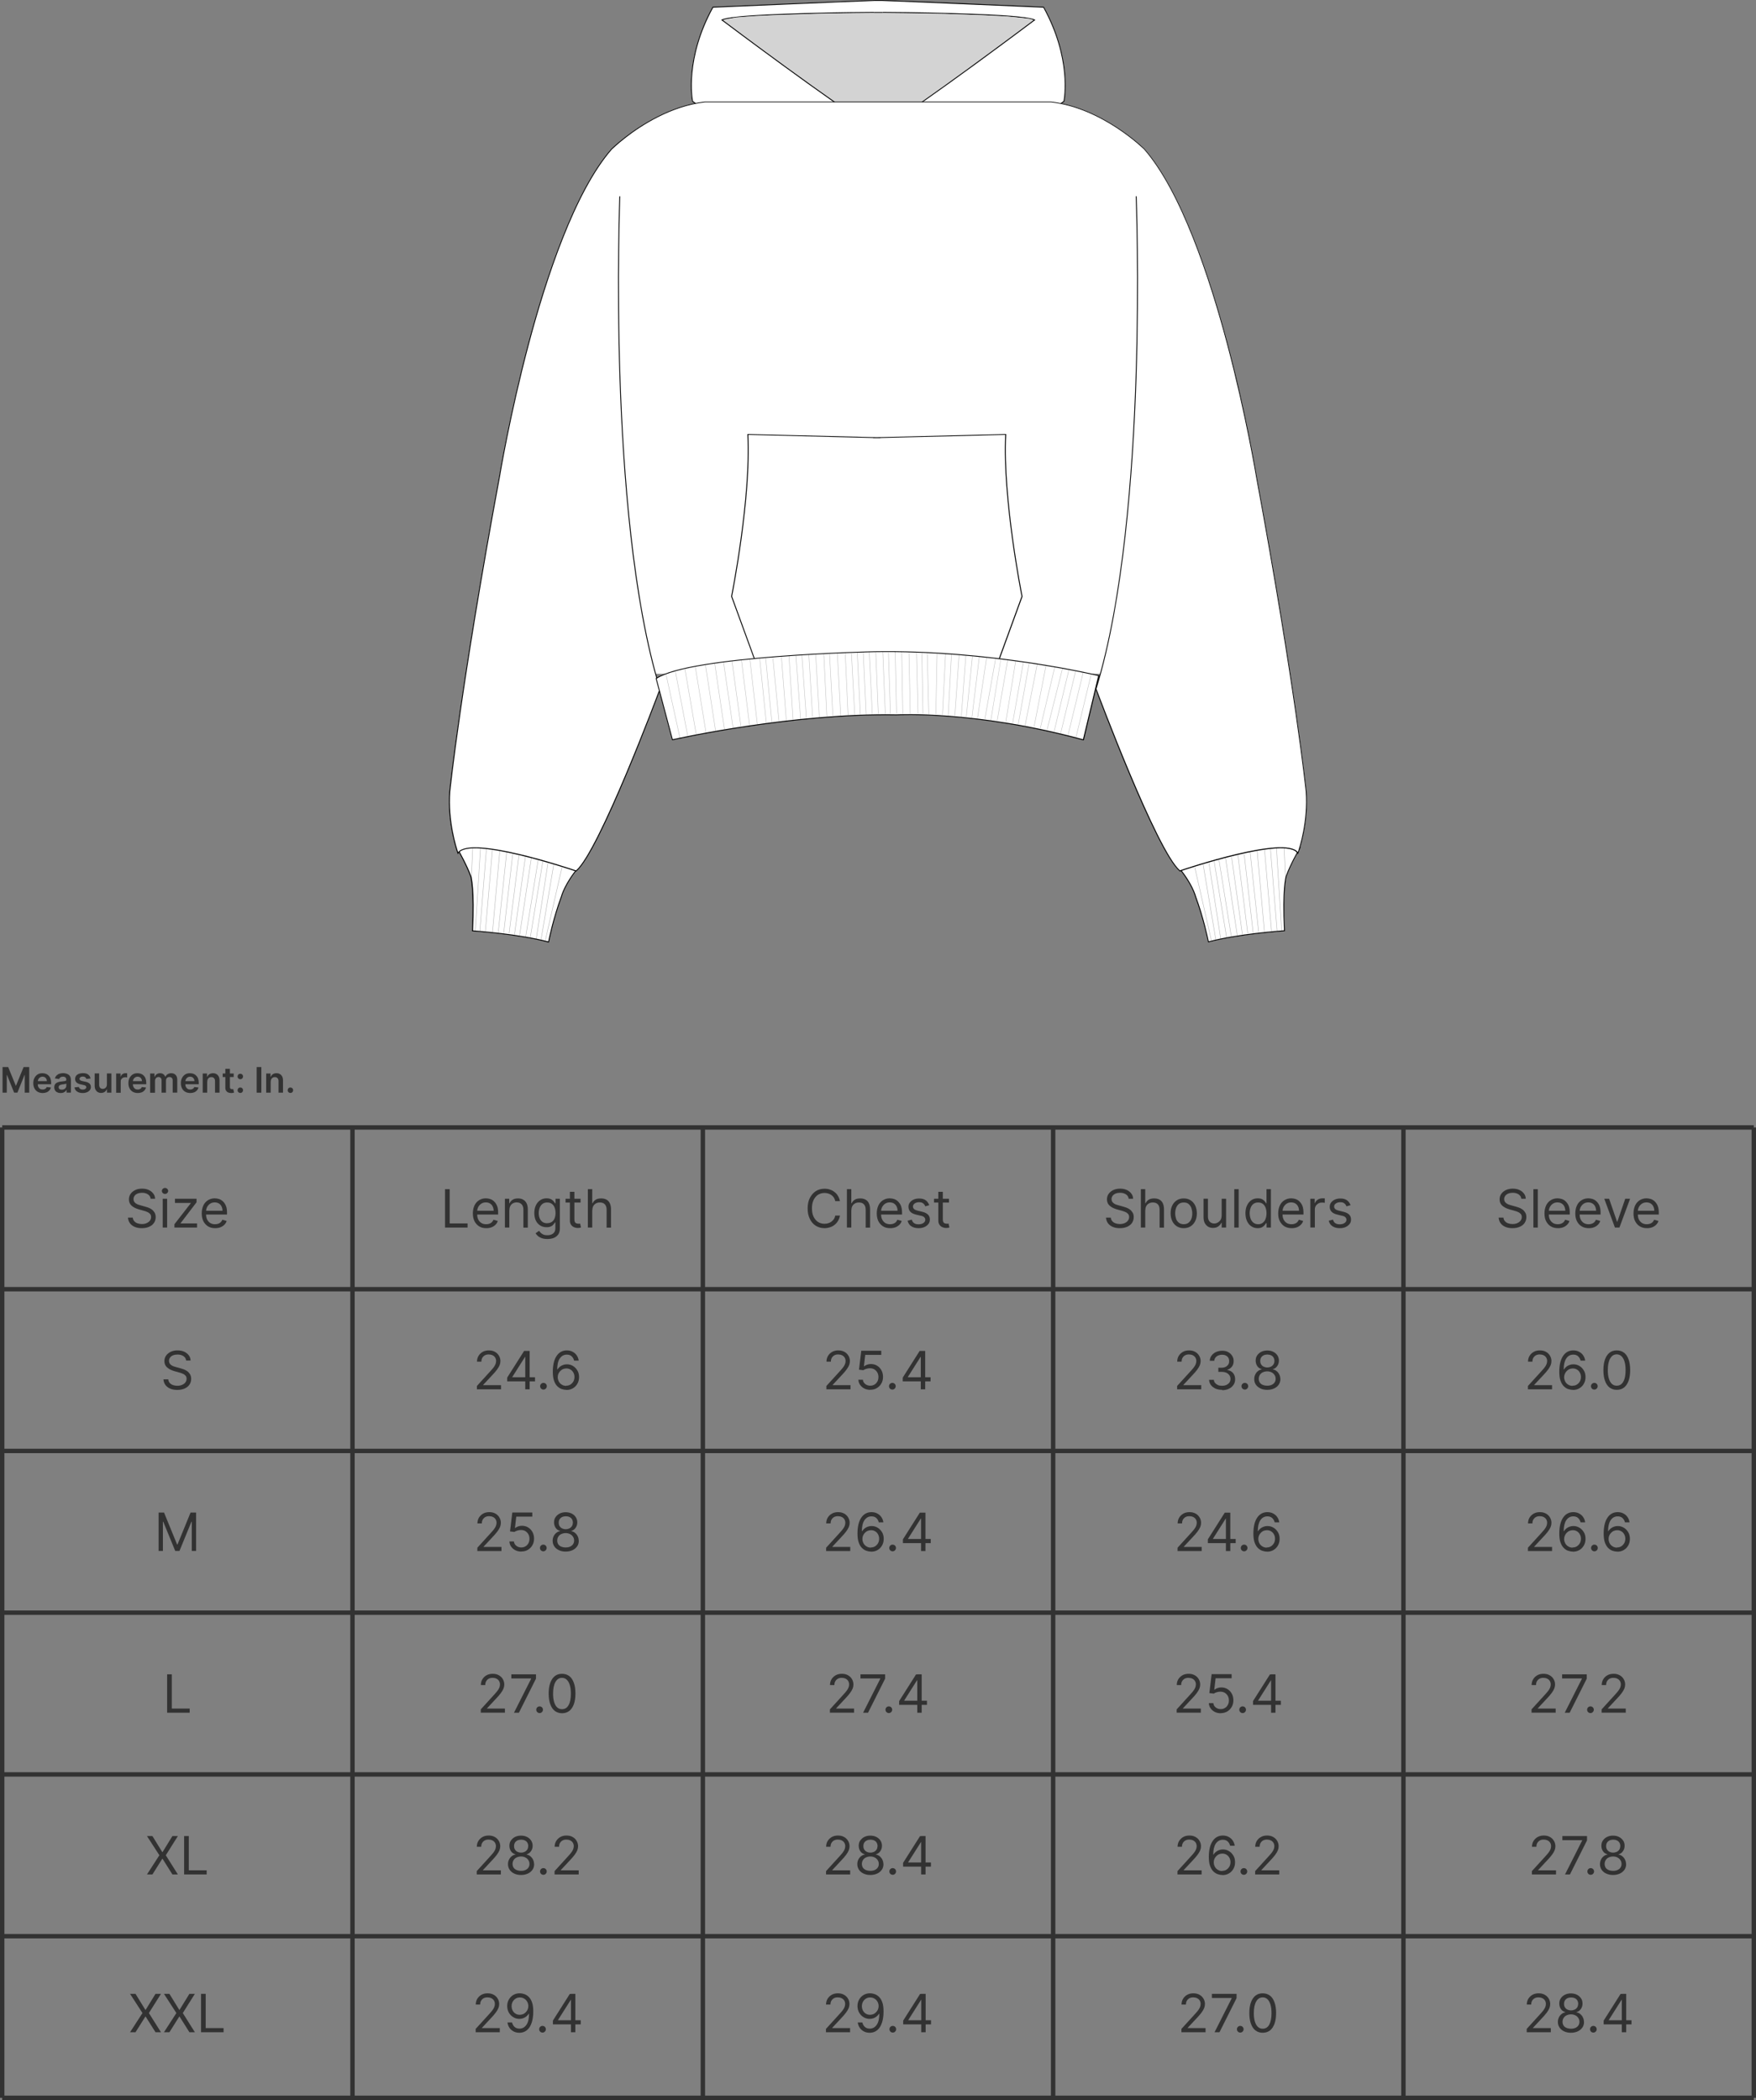 <svg viewBox="0 0 199.42 238.51" xmlns="http://www.w3.org/2000/svg" id="Layer_2"><rect x="0" y="0" width="199.42" height="238.51" fill="#808080" stroke="none"/><defs><style>.cls-1{fill:#323232;}.cls-2{fill:#fff;}.cls-3{opacity:.3;}.cls-4{opacity:.25;}.cls-5{fill:#d3d3d3;}</style></defs><g id="Layer_1-2"><path d="M147.65,96.28l-3.55-.98-10.41,3.04c1.73,1.96,2.1,3.5,2.1,3.5.98,2.66,1.45,5.14,1.45,5.14,3.55-.93,8.64-1.26,8.64-1.26-.23-4.76.19-6.16.19-6.16.51-1.45,1.59-3.27,1.59-3.27Z" class="cls-2"></path><path d="M137.19,107.04v-.05s-.49-2.5-1.46-5.13c0-.02-.39-1.56-2.09-3.49l-.05-.06,10.5-3.06h.01s3.61,1,3.61,1l-.03.06s-1.08,1.83-1.58,3.26c0,.01-.41,1.45-.18,6.14v.05s-.05,0-.05,0c-.05,0-5.13.34-8.63,1.26h-.05ZM133.77,98.36c1.67,1.92,2.06,3.45,2.06,3.46.89,2.42,1.36,4.71,1.44,5.09,3.32-.87,8.01-1.21,8.55-1.25-.23-4.68.17-6.07.19-6.13.46-1.3,1.37-2.9,1.56-3.22l-3.47-.96-10.32,3.01Z"></path><g class="cls-3"><rect transform="translate(-6.06 9.34) rotate(-3.61)" height="9.47" width=".05" y="96.26" x="145.22"></rect><polygon points="145.01 105.76 144.25 96.39 144.3 96.39 145.06 105.76 145.01 105.76"></polygon><rect transform="translate(-8.12 12.68) rotate(-4.91)" height="9.29" width=".05" y="96.49" x="143.97"></rect><rect transform="translate(-8.48 13.2) rotate(-5.13)" height="9.33" width=".05" y="96.61" x="143.16"></rect><rect transform="translate(-9.97 15.71) rotate(-6.1)" height="9.35" width=".05" y="96.72" x="142.44"></rect><rect transform="translate(-10.63 16.8) rotate(-6.53)" height="9.08" width=".05" y="96.95" x="141.79"></rect><rect transform="translate(-4.36 6.82) rotate(-2.64)" height="3.45" width=".05" y="96.33" x="145.89"></rect><rect transform="translate(-11.59 18.44) rotate(-7.18)" height="8.98" width=".05" y="97.08" x="141.12"></rect><polygon points="141.07 106.14 139.84 97.33 139.89 97.33 141.12 106.13 141.07 106.14"></polygon><polygon points="140.49 106.25 139.15 97.44 139.2 97.43 140.54 106.24 140.49 106.25"></polygon><rect transform="translate(-14.46 23.43) rotate(-9.16)" height="8.88" width=".05" y="97.6" x="139.1"></rect><polygon points="139.28 106.51 137.85 97.77 137.9 97.76 139.33 106.5 139.28 106.51"></polygon><rect transform="translate(-14.03 22.31) rotate(-8.8)" height="8.76" width=".05" y="97.93" x="137.94"></rect><polygon points="138.05 106.72 136.61 98.2 136.66 98.19 138.1 106.71 138.05 106.72"></polygon><rect transform="translate(-19.34 32.81) rotate(-12.79)" height="8.51" width=".05" y="98.38" x="136.61"></rect></g><path d="M51.88,96.28l3.55-.98,10.41,3.04c-1.73,1.96-2.1,3.5-2.1,3.5-.98,2.66-1.45,5.14-1.45,5.14-3.55-.93-8.64-1.26-8.64-1.26.23-4.76-.19-6.16-.19-6.16-.51-1.45-1.59-3.27-1.59-3.27Z" class="cls-2"></path><path d="M62.33,107.04h-.05c-3.5-.94-8.58-1.27-8.63-1.27h-.05s0-.05,0-.05c.23-4.69-.18-6.13-.18-6.15-.51-1.42-1.57-3.24-1.58-3.26l-.03-.06,3.63-1h.01s10.49,3.06,10.49,3.06l-.05.06c-1.7,1.93-2.09,3.47-2.09,3.48-.97,2.63-1.44,5.11-1.45,5.13v.05ZM53.71,105.67c.53.04,5.22.38,8.55,1.25.07-.37.55-2.67,1.44-5.09,0,0,.39-1.54,2.06-3.46l-10.32-3.01-3.47.96c.18.32,1.1,1.93,1.56,3.22.02.06.42,1.46.19,6.13Z"></path><g class="cls-3"><rect transform="translate(-49.92 148.84) rotate(-86.41)" height=".05" width="9.47" y="100.97" x="49.54"></rect><polygon points="54.52 105.76 54.47 105.76 55.22 96.39 55.27 96.39 54.52 105.76"></polygon><rect transform="translate(-50.01 147.76) rotate(-85.07)" height=".05" width="9.29" y="101.11" x="50.88"></rect><rect transform="translate(-49.58 148.29) rotate(-84.85)" height=".05" width="9.33" y="101.25" x="51.67"></rect><rect transform="translate(-49.78 147.46) rotate(-83.96)" height=".05" width="9.35" y="101.37" x="52.38"></rect><rect transform="translate(-49.67 147.32) rotate(-83.49)" height=".05" width="9.08" y="101.47" x="53.17"></rect><rect transform="translate(-46.85 147.01) rotate(-87.32)" height=".05" width="3.45" y="98.03" x="51.88"></rect><rect transform="translate(-49.69 146.79) rotate(-82.82)" height=".05" width="8.98" y="101.54" x="53.88"></rect><polygon points="58.45 106.14 58.4 106.13 59.64 97.33 59.69 97.33 58.45 106.14"></polygon><polygon points="59.03 106.25 58.98 106.24 60.32 97.43 60.37 97.44 59.03 106.25"></polygon><rect transform="translate(-49.98 145.34) rotate(-80.79)" height=".05" width="8.88" y="102.01" x="55.96"></rect><polygon points="60.24 106.51 60.19 106.5 61.63 97.76 61.68 97.77 60.24 106.51"></polygon><rect transform="translate(-48.93 147.57) rotate(-81.24)" height=".05" width="8.76" y="102.29" x="57.18"></rect><polygon points="61.47 106.72 61.42 106.71 62.86 98.19 62.91 98.2 61.47 106.72"></polygon><rect transform="translate(-51.16 141.13) rotate(-77.16)" height=".05" width="8.51" y="102.61" x="58.63"></rect></g><rect height="55.84" width="61.41" y="20.69" x="69.38" class="cls-2"></rect><polygon points="81.64 1.25 118.23 1.5 117.54 5.44 100.45 15.61 85.66 11.76 79.5 4.5 81.64 1.25" class="cls-5"></polygon><path d="M117.49,2.27c-1.54-.77-17.27-.85-17.27-.85,0,0,15.73.09,17.27.85,0,0-12.48,9.4-17.61,12.57v1.88s17.44-2.31,20.94-5.21c0,0,1.03-4.62-2.31-10.69,0,0-15.81-.68-18.38-.77h-.8c-2.56.09-18.38.77-18.38.77-3.33,6.07-2.31,10.69-2.31,10.69,3.5,2.91,20.94,5.21,20.94,5.21v-1.88c-5.13-3.16-17.61-12.57-17.61-12.57,1.54-.77,17.27-.85,17.27-.85,0,0-15.73.09-17.27.85" class="cls-2"></path><path d="M99.83,16.78v-1.97h.02c4.87-3.02,16.53-11.77,17.54-12.53-1.89-.72-17.01-.82-17.17-.82v-.1c.64,0,15.76.09,17.29.86l.07.04-.06.05c-.12.09-12.5,9.41-17.59,12.55v1.8c1.1-.15,17.46-2.41,20.85-5.18.06-.31.88-4.82-2.29-10.61-.76-.03-15.87-.69-18.35-.77h-.8c-2.48.08-17.59.74-18.35.77-3.17,5.79-2.35,10.3-2.29,10.61,3.38,2.78,19.75,5.04,20.85,5.18v-1.8c-5.09-3.14-17.47-12.46-17.59-12.55l-.06-.05.07-.04c1.53-.77,16.65-.86,17.29-.86v.1c-.15,0-15.28.09-17.17.82,1.01.76,12.67,9.51,17.54,12.51h.02v1.98h-.06c-.17-.03-17.49-2.35-20.97-5.23h-.01s0-.03,0-.03c-.01-.05-.99-4.7,2.31-10.72v-.02s.04,0,.04,0c.16,0,15.84-.68,18.38-.77h.8c2.54.08,18.22.76,18.38.77h.03s.01.03.01.03c3.3,6.02,2.32,10.67,2.31,10.72v.02s-.02.01-.02.01c-3.48,2.88-20.79,5.2-20.97,5.23h-.06Z"></path><path d="M129.02,22.31s1.48,36.49-4.56,55.95c0,0,6.84,18.38,9.53,20.66,0,0,12.21-4.16,13.42-2.01,0,0,1.21-3.22.94-6.98,0,0-1.21-11.81-5.64-35.69,0,0-4.56-27.91-12.75-37.3,0,0-4.7-4.7-10.6-5.37h-39.31c-3.84.44-7.17,2.58-9.03,4.02-1,.77-1.57,1.35-1.57,1.35-8.18,9.39-12.75,37.3-12.75,37.3-4.43,23.88-5.64,35.69-5.64,35.69-.27,3.76.94,6.98.94,6.98,1.21-2.15,13.42,2.01,13.42,2.01,2.68-2.28,9.53-20.66,9.53-20.66-6.04-19.45-4.56-55.95-4.56-55.95" class="cls-2"></path><path d="M133.98,98.97l-.02-.02c-2.66-2.26-9.26-19.93-9.54-20.68v-.02s0-.02,0-.02c3.12-10.04,4.19-24.72,4.54-35.26.38-11.42.02-20.58.02-20.68h.1c0,.09.36,9.25-.02,20.68-.35,10.54-1.43,25.21-4.54,35.27.24.63,6.86,18.31,9.48,20.61.79-.27,11.93-4,13.39-2.07.19-.56,1.14-3.51.9-6.86-.01-.12-1.26-12.08-5.63-35.68-.01-.07-1.17-7.07-3.3-15.12-1.97-7.43-5.21-17.31-9.43-22.15-.04-.04-4.75-4.69-10.57-5.35h-39.3c-3.91.44-7.32,2.7-9,4.01-.98.76-1.56,1.34-1.57,1.34-4.22,4.84-7.46,14.72-9.43,22.15-2.14,8.06-3.29,15.05-3.3,15.12-4.38,23.61-5.62,35.57-5.63,35.69-.24,3.35.71,6.3.9,6.86,1.46-1.93,12.61,1.8,13.39,2.07,2.62-2.3,9.25-19.97,9.48-20.61-3.12-10.05-4.19-24.73-4.54-35.27-.38-11.43-.02-20.59-.02-20.68h.1c0,.1-.36,9.26.02,20.68.35,10.54,1.43,25.21,4.54,35.26v.02s0,.02,0,.02c-.28.75-6.88,18.42-9.54,20.68l-.02.02h-.03c-.12-.05-12.18-4.13-13.36-2.04l-.05.09-.04-.1s-1.21-3.27-.94-7c.01-.12,1.26-12.08,5.64-35.69.01-.07,1.17-7.07,3.3-15.13,1.98-7.44,5.22-17.33,9.45-22.19,0,0,.59-.59,1.58-1.35,1.69-1.31,5.12-3.58,9.05-4.03h39.31c5.86.67,10.59,5.33,10.63,5.38,4.24,4.86,7.48,14.75,9.46,22.19,2.14,8.06,3.29,15.06,3.3,15.13,4.38,23.61,5.62,35.57,5.64,35.69.27,3.73-.93,6.97-.94,7l-.04.1-.05-.09c-1.17-2.09-13.24,1.99-13.36,2.04h-.03Z"></path><path d="M98.42,75.14l14.81.37,2.84-7.78s-2.22-10.99-1.85-18.39l-15.06.37h.83s-15.06-.37-15.06-.37c.37,7.41-1.85,18.39-1.85,18.39l2.84,7.78,14.81-.37" class="cls-2"></path><path d="M113.27,75.56h-.04s-13.65-.34-13.65-.34l-13.69.34-2.86-7.82h0c.02-.12,2.22-11.08,1.85-18.39v-.05s.05,0,.05,0l14.64.36,14.7-.36v.05c-.37,7.32,1.83,18.27,1.85,18.38h0s0,.03,0,.03l-2.85,7.81ZM100.73,75.15l12.46.31,2.82-7.73c-.09-.45-2.2-11.13-1.85-18.34l-14.17.35v.02h-.83v-.02s-14.17-.35-14.17-.35c.35,7.21-1.76,17.89-1.85,18.34l2.82,7.73,12.46-.31v-.06s1.16.03,1.16.03l1.16-.03v.06Z"></path><path d="M76.36,84.02l-1.85-6.96c3.92-2.61,24.8-3.05,24.8-3.05,13.38-.22,25.45,2.72,25.45,2.72l-1.74,7.29c-12.4-3.37-21.21-2.83-21.21-2.83-12.07-.22-25.45,2.83-25.45,2.83Z" class="cls-2"></path><path d="M123.06,84.08h-.05c-12.25-3.34-21.11-2.85-21.19-2.84-11.93-.21-25.31,2.8-25.44,2.83h-.05s-1.87-7.03-1.87-7.03l.03-.02c3.88-2.59,24.62-3.05,24.83-3.05,13.23-.22,25.34,2.69,25.47,2.72h.05s-.01.06-.01.06l-1.75,7.34ZM74.57,77.08l1.83,6.88c.89-.2,13.83-3.03,25.42-2.82.08,0,8.93-.5,21.17,2.82l1.72-7.19c-.85-.2-12.6-2.91-25.39-2.71-.21,0-20.81.46-24.74,3.02Z"></path><rect height=".1" width=".97" y="1.37" x="99.25"></rect><g class="cls-4"><rect transform="translate(-15.39 18.21) rotate(-12.35)" height="7.51" width=".05" y="76.46" x="76.41"></rect><rect transform="translate(-13.63 15.96) rotate(-10.82)" height="7.42" width=".05" y="76.21" x="77.38"></rect><polygon points="79.04 83.4 77.76 75.99 77.81 75.98 79.09 83.39 79.04 83.4"></polygon><rect transform="translate(-11.71 13.77) rotate(-9.22)" height="7.57" width=".05" y="75.71" x="79.55"></rect><rect transform="translate(-11.09 13.16) rotate(-8.73)" height="7.56" width=".05" y="75.48" x="80.66"></rect><polygon points="82.25 82.84 81.14 75.33 81.19 75.33 82.3 82.83 82.25 82.84"></polygon><rect transform="translate(-10.5 12.72) rotate(-8.27)" height="7.52" width=".05" y="75.19" x="82.69"></rect><polygon points="84.12 82.51 83.1 75.07 83.15 75.06 84.17 82.51 84.12 82.51"></polygon><polygon points="85.1 82.38 84.18 74.97 84.23 74.97 85.15 82.37 85.1 82.38"></polygon><rect transform="translate(-8.38 10.25) rotate(-6.53)" height="7.49" width=".05" y="74.81" x="85.56"></rect><rect transform="translate(-7.56 9.26) rotate(-5.86)" height="7.38" width=".05" y="74.72" x="86.63"></rect><polygon points="87.63 82.03 86.93 74.75 86.98 74.75 87.68 82.03 87.63 82.03"></polygon><polygon points="88.44 81.9 87.74 74.64 87.79 74.64 88.49 81.89 88.44 81.9"></polygon><rect transform="translate(-5.78 7.11) rotate(-4.43)" height="7.36" width=".05" y="74.52" x="89"></rect><rect transform="translate(-4.77 5.84) rotate(-3.63)" height="7.27" width=".05" y="74.5" x="89.81"></rect><rect transform="translate(-5.56 6.96) rotate(-4.27)" height="7.28" width=".05" y="74.47" x="90.63"></rect><rect transform="translate(-5.31 6.68) rotate(-4.07)" height="7.25" width=".05" y="74.36" x="91.3"></rect><polygon points="92.26 81.49 91.83 74.34 91.88 74.34 92.31 81.49 92.26 81.49"></polygon><polygon points="93.02 81.46 92.61 74.29 92.66 74.29 93.07 81.46 93.02 81.46"></polygon><polygon points="93.88 81.38 93.53 74.29 93.58 74.29 93.93 81.38 93.88 81.38"></polygon><polygon points="94.56 81.3 94.18 74.23 94.23 74.23 94.61 81.3 94.56 81.3"></polygon><polygon points="97.05 81.3 96.67 74.21 96.72 74.21 97.1 81.3 97.05 81.3"></polygon><polygon points="95.45 81.34 95.07 74.18 95.12 74.17 95.5 81.34 95.45 81.34"></polygon><rect transform="translate(-3.46 4.49) rotate(-2.63)" height="7.15" width=".05" y="74.09" x="96.12"></rect><polygon points="97.68 81.18 97.33 74.11 97.38 74.11 97.73 81.17 97.68 81.18"></polygon><rect transform="translate(-3.48 4.62) rotate(-2.65)" height="7.14" width=".05" y="74.04" x="98.17"></rect><polygon points="99.04 81.14 98.69 74 98.74 74 99.09 81.13 99.04 81.14"></polygon><polygon points="99.72 81.09 99.43 74.03 99.48 74.02 99.77 81.09 99.72 81.09"></polygon><polygon points="100.52 81.12 100.23 74.03 100.28 74.02 100.57 81.11 100.52 81.12"></polygon><polygon points="101.1 81.09 100.87 74.11 100.92 74.11 101.15 81.09 101.1 81.09"></polygon><polygon points="101.79 81.07 101.64 74.02 101.69 74.02 101.84 81.07 101.79 81.07"></polygon><polygon points="102.5 81.12 102.38 74 102.43 74 102.55 81.12 102.5 81.12"></polygon><polygon points="103.35 81.05 103.2 74.05 103.25 74.05 103.4 81.05 103.35 81.05"></polygon><rect transform="translate(-1.86 2.56) rotate(-1.4)" height="7" width=".05" y="74.08" x="104.14"></rect><polygon points="104.79 81.1 104.67 74.18 104.72 74.17 104.84 81.1 104.79 81.1"></polygon><rect transform="translate(-1.86 2.59) rotate(-1.4)" height="7" width=".05" y="74.15" x="105.36"></rect><rect transform="translate(16.27 181.02) rotate(-76.45)" height=".05" width="7.39" y="80.16" x="119.35"></rect><rect transform="translate(15.81 179.96) rotate(-76.45)" height=".05" width="7.34" y="79.92" x="118.47"></rect><rect transform="translate(15.35 178.99) rotate(-76.45)" height=".05" width="7.34" y="79.73" x="117.63"></rect><polygon points="119.74 83.06 119.69 83.05 121.37 76.06 121.42 76.07 119.74 83.06"></polygon><polygon points="118.93 82.92 118.88 82.91 120.65 75.87 120.7 75.88 118.93 82.92"></polygon><rect transform="translate(14.42 176.74) rotate(-76.67)" height=".05" width="7.14" y="79.22" x="115.39"></rect><rect transform="translate(17.82 179.86) rotate(-78.95)" height=".05" width="7.11" y="79.09" x="114.54"></rect><polygon points="116.43 82.46 116.38 82.45 117.77 75.42 117.82 75.43 116.43 82.46"></polygon><rect transform="translate(18.28 179.39) rotate(-79.88)" height=".05" width="7.16" y="78.75" x="112.68"></rect><polygon points="115.02 82.16 114.97 82.16 116.19 75.22 116.24 75.23 115.02 82.16"></polygon><rect transform="translate(18.88 179.28) rotate(-80.79)" height=".05" width="7.05" y="78.52" x="111.25"></rect><polygon points="113.27 81.86 113.22 81.85 114.42 74.93 114.47 74.94 113.27 81.86"></polygon><polygon points="111.87 81.66 111.82 81.65 113.05 74.76 113.1 74.77 111.87 81.66"></polygon><polygon points="112.55 81.81 112.5 81.81 113.64 74.87 113.68 74.88 112.55 81.81"></polygon><rect transform="translate(26.61 182.49) rotate(-88.88)" height=".05" width="6.96" y="77.65" x="102.87"></rect><rect transform="translate(24.15 180.84) rotate(-87.09)" height=".05" width="6.92" y="77.69" x="103.74"></rect><polygon points="107.71 81.27 107.66 81.26 108.03 74.28 108.08 74.29 107.71 81.27"></polygon><rect transform="translate(23.36 180.76) rotate(-85.96)" height=".05" width="6.89" y="77.83" x="105.22"></rect><rect transform="translate(23.6 181.25) rotate(-85.74)" height=".05" width="6.98" y="77.89" x="105.94"></rect><rect transform="translate(21.34 179.59) rotate(-84.18)" height=".05" width="6.91" y="77.96" x="106.63"></rect><rect transform="translate(19.9 178.57) rotate(-83.04)" height=".05" width="6.97" y="78.02" x="107.31"></rect><rect transform="translate(17.72 176.81) rotate(-81.46)" height=".05" width="6.95" y="78.09" x="108.06"></rect></g><polygon points="82.26 2.26 83.61 1.97 85.86 1.81 87.89 1.72 90.63 1.65 94.04 1.52 98.56 1.5 103.76 1.52 107.28 1.57 111.72 1.73 114.39 1.86 116.15 2.05 116.88 2.12 117.25 2.23 117.27 2.35 83.35 2.51 82.26 2.26" class="cls-5"></polygon><rect height=".5" width="198.92" y="127.8" x=".25" class="cls-1"></rect><rect height=".5" width="198.92" y="146.17" x=".25" class="cls-1"></rect><rect height=".5" width="198.92" y="164.54" x=".25" class="cls-1"></rect><rect height=".5" width="198.92" y="182.91" x=".25" class="cls-1"></rect><rect height=".5" width="198.92" y="201.28" x=".25" class="cls-1"></rect><rect height="110.21" width=".5" y="128.05" x="159.13" class="cls-1"></rect><rect height="110.21" width=".5" y="128.05" x="119.35" class="cls-1"></rect><rect height="110.21" width=".5" y="128.05" x="79.57" class="cls-1"></rect><rect height="110.21" width=".5" y="128.05" x="39.78" class="cls-1"></rect><rect height="110.21" width=".5" y="128.05" class="cls-1"></rect><rect height="110.21" width=".5" y="128.05" x="198.92" class="cls-1"></rect><rect height=".5" width="198.92" y="219.65" x=".25" class="cls-1"></rect><rect height=".5" width="198.92" y="238.01" x=".25" class="cls-1"></rect><path d="M18,171.79h.63l1.48,3.62h.05l1.48-3.62h.63v4.36h-.49v-3.32h-.04l-1.36,3.32h-.48l-1.36-3.32h-.04v3.32h-.49v-4.36Z" class="cls-1"></path><path d="M18.98,194.52v-4.36h.53v3.89h2.03v.47h-2.56Z" class="cls-1"></path><path d="M17.31,208.53l1.12,1.82h.03l1.12-1.82h.62l-1.37,2.18,1.37,2.18h-.62l-1.12-1.78h-.03l-1.12,1.78h-.62l1.41-2.18-1.41-2.18h.62Z" class="cls-1"></path><path d="M20.91,212.89v-4.36h.53v3.89h2.03v.47h-2.56Z" class="cls-1"></path><path d="M15.39,226.45l1.12,1.82h.03l1.12-1.82h.62l-1.37,2.18,1.37,2.18h-.62l-1.12-1.78h-.03l-1.12,1.78h-.62l1.41-2.18-1.41-2.18h.62Z" class="cls-1"></path><path d="M19.24,226.45l1.12,1.82h.03l1.12-1.82h.62l-1.37,2.18,1.37,2.18h-.62l-1.12-1.78h-.03l-1.12,1.78h-.62l1.41-2.18-1.41-2.18h.62Z" class="cls-1"></path><path d="M22.83,230.81v-4.36h.53v3.89h2.03v.47h-2.56Z" class="cls-1"></path><path d="M17.11,136.15c-.03-.22-.13-.38-.31-.5-.18-.12-.4-.18-.67-.18-.19,0-.36.03-.51.09s-.26.15-.34.26c-.08.11-.12.23-.12.37,0,.12.03.22.08.3s.13.15.22.21.18.1.28.13.19.06.27.08l.44.12c.11.03.24.07.38.12.14.05.27.12.4.21.13.09.23.21.32.35.08.14.13.31.13.52,0,.24-.06.45-.18.64-.12.19-.3.34-.54.45-.24.11-.52.17-.86.17-.31,0-.58-.05-.81-.15-.23-.1-.41-.24-.54-.42-.13-.18-.2-.39-.22-.63h.55c.01.17.07.3.17.41s.22.19.37.24.31.08.48.08c.2,0,.38-.03.54-.1.16-.07.29-.16.38-.28.09-.12.14-.26.14-.42,0-.14-.04-.26-.12-.35s-.19-.17-.32-.22c-.13-.06-.27-.11-.43-.15l-.54-.15c-.34-.1-.61-.24-.81-.42-.2-.18-.3-.42-.3-.71,0-.25.07-.46.2-.64.13-.18.31-.32.54-.43s.48-.15.76-.15.53.05.75.15c.22.1.39.24.52.41.13.17.2.37.2.59h-.51Z" class="cls-1"></path><path d="M18.74,135.6c-.1,0-.18-.03-.25-.1-.07-.07-.11-.15-.11-.24s.04-.17.11-.24c.07-.07.15-.1.25-.1s.18.03.25.1c.07.07.11.15.11.24s-.04.17-.11.24c-.07.07-.15.1-.25.1ZM18.48,139.42v-3.27h.5v3.27h-.5Z" class="cls-1"></path><path d="M19.81,139.42v-.38l1.86-2.39v-.03h-1.8v-.47h2.45v.4l-1.81,2.37v.03h1.87v.47h-2.56Z" class="cls-1"></path><path d="M24.43,139.49c-.32,0-.59-.07-.81-.21s-.4-.34-.53-.59c-.12-.25-.18-.55-.18-.88s.06-.63.18-.89c.12-.26.29-.46.52-.6.22-.14.48-.22.77-.22.17,0,.34.03.5.08.17.06.32.15.45.28.14.13.24.29.33.5s.12.47.12.77v.21h-2.52v-.43h2.01c0-.18-.04-.35-.11-.49-.07-.15-.18-.26-.31-.34-.13-.08-.29-.12-.47-.12-.2,0-.37.05-.52.15-.15.1-.26.23-.34.38-.08.16-.12.33-.12.51v.29c0,.25.04.46.13.63.09.17.21.3.36.39.15.09.33.13.54.13.13,0,.25-.02.36-.06.11-.04.2-.09.28-.17s.14-.17.18-.28l.49.14c-.05.17-.14.31-.26.43-.12.12-.27.22-.45.29s-.38.1-.6.1Z" class="cls-1"></path><path d="M54.16,157.79v-.38l1.44-1.58c.17-.18.31-.35.42-.48.11-.14.19-.27.24-.39.05-.12.08-.25.08-.38,0-.15-.04-.29-.11-.4s-.17-.2-.3-.26c-.13-.06-.27-.09-.43-.09-.17,0-.31.03-.44.1-.12.07-.22.17-.29.29-.07.12-.1.27-.1.43h-.5c0-.25.06-.48.18-.67.12-.19.28-.34.48-.45.2-.11.43-.16.69-.16s.48.05.68.16c.2.11.35.25.46.44.11.18.17.39.17.61,0,.16-.03.32-.09.47s-.16.32-.3.51c-.14.19-.34.42-.59.68l-.98,1.05v.03h2.03v.47h-2.75Z" class="cls-1"></path><path d="M57.6,156.89v-.43l1.92-3.03h.32v.67h-.21l-1.45,2.29v.03h2.58v.47h-3.15ZM59.65,157.79v-4.36h.5v4.36h-.5Z" class="cls-1"></path><path d="M61.72,157.82c-.1,0-.2-.04-.27-.11s-.11-.17-.11-.27.04-.2.11-.27.17-.11.27-.11.2.04.27.11.11.17.11.27c0,.07-.02.13-.05.19-.04.06-.08.1-.14.14-.06.04-.12.05-.19.05Z" class="cls-1"></path><path d="M64.3,157.85c-.18,0-.36-.04-.54-.1-.18-.07-.34-.18-.49-.33s-.27-.37-.36-.63c-.09-.27-.13-.6-.13-1s.04-.73.11-1.03c.07-.3.18-.55.32-.76s.3-.36.5-.47.42-.16.66-.16.46.05.65.15c.19.1.35.23.47.41.12.17.2.37.23.6h-.52c-.05-.2-.14-.36-.28-.49-.14-.13-.32-.19-.55-.19-.34,0-.6.15-.8.44s-.29.71-.29,1.24h.03c.08-.12.17-.22.28-.31.11-.09.23-.15.37-.2.13-.05.27-.07.42-.07.25,0,.48.06.69.19.21.12.37.3.5.51s.19.47.19.75-.06.52-.18.74-.29.4-.51.53c-.22.13-.47.2-.77.19ZM64.3,157.38c.18,0,.34-.04.48-.13.14-.09.26-.21.34-.36.08-.15.12-.32.12-.5s-.04-.34-.12-.49c-.08-.15-.19-.27-.33-.35-.14-.09-.3-.13-.48-.13-.13,0-.26.03-.38.08-.12.05-.22.13-.31.22-.09.09-.16.2-.21.32-.05.12-.07.24-.07.37,0,.17.04.33.12.49.08.15.19.27.34.36.14.09.31.14.49.14Z" class="cls-1"></path><path d="M54.21,176.16v-.38l1.44-1.58c.17-.18.31-.35.42-.48.11-.14.19-.27.24-.39.05-.12.08-.25.08-.38,0-.15-.04-.29-.11-.4s-.17-.2-.3-.26c-.13-.06-.27-.09-.43-.09-.17,0-.31.03-.44.1-.12.07-.22.17-.29.29-.07.12-.1.27-.1.43h-.5c0-.25.06-.48.18-.67.12-.19.28-.34.48-.45.2-.11.43-.16.69-.16s.48.05.68.16c.2.11.35.25.46.44.11.18.17.39.17.61,0,.16-.03.32-.09.47s-.16.32-.3.51c-.14.19-.34.42-.59.68l-.98,1.05v.03h2.03v.47h-2.75Z" class="cls-1"></path><path d="M59.21,176.22c-.25,0-.48-.05-.68-.15-.2-.1-.36-.24-.48-.41-.12-.17-.19-.37-.2-.59h.51c.02.2.11.36.27.49.16.13.35.19.57.19.18,0,.34-.04.48-.13.14-.08.25-.2.33-.35.08-.15.12-.31.12-.5s-.04-.36-.12-.51c-.08-.15-.2-.27-.34-.36-.15-.09-.31-.13-.5-.13-.13,0-.27.02-.41.06s-.26.1-.35.16l-.49-.06.26-2.15h2.27v.47h-1.82l-.15,1.29h.03c.09-.07.2-.13.34-.18.13-.05.28-.07.42-.07.27,0,.5.06.71.19.21.13.37.3.49.52.12.22.18.47.18.75s-.06.53-.19.75c-.12.22-.3.39-.51.52s-.46.19-.74.19Z" class="cls-1"></path><path d="M61.7,176.19c-.1,0-.2-.04-.27-.11s-.11-.17-.11-.27.04-.2.11-.27.17-.11.27-.11.2.04.27.11.11.17.11.27c0,.07-.02.13-.05.19-.04.06-.08.1-.14.14-.06.04-.12.05-.19.05Z" class="cls-1"></path><path d="M64.24,176.22c-.29,0-.55-.05-.77-.16-.22-.1-.4-.25-.52-.43-.12-.18-.19-.39-.19-.63,0-.18.03-.36.11-.51.07-.16.18-.29.3-.39.13-.11.27-.17.43-.2v-.03c-.21-.05-.38-.17-.5-.35-.12-.18-.18-.39-.18-.62,0-.22.05-.42.17-.59s.27-.31.47-.41c.2-.1.43-.15.68-.15s.48.05.68.15c.2.1.36.24.47.41.11.17.17.37.17.59,0,.23-.06.44-.19.62-.12.18-.29.3-.49.35v.03c.16.03.3.09.43.2.13.11.23.24.3.39.08.16.11.33.12.51,0,.24-.06.45-.19.63-.13.18-.3.33-.52.43s-.48.16-.77.16ZM64.24,175.75c.2,0,.37-.03.51-.1.14-.06.25-.15.33-.27s.12-.25.12-.41c0-.17-.04-.31-.13-.44-.08-.13-.2-.23-.34-.3s-.31-.11-.49-.11-.35.04-.5.11c-.15.07-.26.17-.34.3-.08.13-.12.27-.12.44,0,.16.04.29.11.41.08.12.19.21.33.27.14.06.32.1.52.1ZM64.24,173.68c.16,0,.29-.03.42-.09.12-.06.22-.15.29-.26.07-.11.1-.24.11-.39,0-.15-.04-.28-.1-.39-.07-.11-.16-.2-.28-.25-.12-.06-.26-.09-.42-.09s-.31.03-.43.09c-.12.06-.22.15-.28.25-.07.11-.1.24-.1.39,0,.15.03.28.1.39s.16.2.29.26c.12.06.26.09.42.09Z" class="cls-1"></path><path d="M54.6,194.52v-.38l1.44-1.58c.17-.18.31-.35.42-.48.11-.14.19-.27.24-.39.05-.12.08-.25.08-.38,0-.15-.04-.29-.11-.4s-.17-.2-.3-.26c-.13-.06-.27-.09-.43-.09-.17,0-.31.03-.44.1-.12.07-.22.17-.29.29-.07.12-.1.27-.1.43h-.5c0-.25.06-.48.18-.67.12-.19.28-.34.48-.45.2-.11.43-.16.69-.16s.48.05.68.16c.2.11.35.25.46.44.11.18.17.39.17.61,0,.16-.03.32-.09.47s-.16.32-.3.51c-.14.19-.34.42-.59.68l-.98,1.05v.03h2.03v.47h-2.75Z" class="cls-1"></path><path d="M58.37,194.52l1.95-3.86v-.03h-2.25v-.47h2.8v.49l-1.94,3.87h-.55Z" class="cls-1"></path><path d="M61.28,194.56c-.1,0-.2-.04-.27-.11s-.11-.17-.11-.27.04-.2.11-.27.17-.11.27-.11.2.04.27.11.11.17.11.27c0,.07-.02.13-.05.19-.04.06-.08.1-.14.14-.06.04-.12.05-.19.05Z" class="cls-1"></path><path d="M63.83,194.58c-.32,0-.59-.09-.82-.26-.23-.18-.4-.43-.52-.77-.12-.33-.18-.74-.18-1.21s.06-.88.18-1.21c.12-.33.29-.59.52-.77.23-.18.5-.26.82-.26s.59.09.82.26.4.43.52.77c.12.33.18.74.18,1.21s-.06.88-.18,1.21c-.12.33-.29.59-.52.77-.23.17-.5.26-.82.26ZM63.83,194.12c.32,0,.57-.15.74-.46.18-.31.26-.74.26-1.31,0-.38-.04-.7-.12-.97s-.2-.47-.35-.61c-.15-.14-.33-.21-.54-.21-.32,0-.56.16-.74.47-.18.31-.27.75-.27,1.32,0,.38.04.7.12.96s.19.46.34.6c.15.14.33.21.54.21Z" class="cls-1"></path><path d="M54.14,212.89v-.38l1.44-1.58c.17-.18.31-.35.42-.48.11-.14.19-.27.24-.39.05-.12.08-.25.08-.38,0-.15-.04-.29-.11-.4s-.17-.2-.3-.26c-.13-.06-.27-.09-.43-.09-.17,0-.31.03-.44.1-.12.07-.22.17-.29.29-.07.12-.1.27-.1.43h-.5c0-.25.06-.48.18-.67.12-.19.28-.34.48-.45.2-.11.43-.16.69-.16s.48.05.68.16c.2.11.35.25.46.44.11.18.17.39.17.61,0,.16-.03.32-.09.47s-.16.32-.3.51c-.14.19-.34.42-.59.68l-.98,1.05v.03h2.03v.47h-2.75Z" class="cls-1"></path><path d="M59.17,212.95c-.29,0-.55-.05-.77-.16-.22-.1-.4-.25-.52-.43-.12-.18-.19-.39-.19-.63,0-.18.03-.36.11-.51.07-.16.18-.29.3-.39.13-.11.27-.17.43-.2v-.03c-.21-.05-.38-.17-.5-.35-.12-.18-.18-.39-.18-.62,0-.22.05-.42.17-.59s.27-.31.47-.41c.2-.1.43-.15.68-.15s.48.05.68.15c.2.1.36.24.47.41.11.17.17.37.17.59,0,.23-.06.44-.19.62-.12.18-.29.3-.49.35v.03c.16.03.3.09.43.2.13.11.23.24.3.39.08.16.11.33.12.51,0,.24-.06.45-.19.63-.13.18-.3.33-.52.43s-.48.16-.77.16ZM59.17,212.48c.2,0,.37-.03.51-.1.14-.06.25-.15.33-.27s.12-.25.12-.41c0-.17-.04-.31-.13-.44-.08-.13-.2-.23-.34-.3s-.31-.11-.49-.11-.35.04-.5.11c-.15.07-.26.17-.34.3-.08.13-.12.27-.12.44,0,.16.04.29.11.41.08.12.19.21.33.27.14.06.32.1.52.1ZM59.17,210.41c.16,0,.29-.03.42-.09.12-.06.22-.15.29-.26.07-.11.1-.24.11-.39,0-.15-.04-.28-.1-.39-.07-.11-.16-.2-.28-.25-.12-.06-.26-.09-.42-.09s-.31.03-.43.09c-.12.06-.22.15-.28.25-.07.11-.1.24-.1.39,0,.15.03.28.1.39s.16.2.29.26c.12.06.26.09.42.09Z" class="cls-1"></path><path d="M61.71,212.93c-.1,0-.2-.04-.27-.11s-.11-.17-.11-.27.04-.2.11-.27.17-.11.27-.11.2.04.27.11.11.17.11.27c0,.07-.02.13-.05.19-.04.06-.08.1-.14.14-.06.04-.12.05-.19.05Z" class="cls-1"></path><path d="M62.98,212.89v-.38l1.44-1.58c.17-.18.31-.35.42-.48.11-.14.19-.27.24-.39.05-.12.08-.25.08-.38,0-.15-.04-.29-.11-.4s-.17-.2-.3-.26c-.13-.06-.27-.09-.43-.09-.17,0-.31.03-.44.1-.12.07-.22.17-.29.29-.07.12-.1.27-.1.43h-.5c0-.25.06-.48.18-.67.12-.19.28-.34.48-.45.2-.11.43-.16.69-.16s.48.05.68.16c.2.11.35.25.46.44.11.18.17.39.17.61,0,.16-.03.32-.09.47s-.16.32-.3.51c-.14.19-.34.42-.59.68l-.98,1.05v.03h2.03v.47h-2.75Z" class="cls-1"></path><path d="M54.02,230.81v-.38l1.44-1.58c.17-.18.31-.35.42-.48.11-.14.19-.27.24-.39.05-.12.08-.25.08-.38,0-.15-.04-.29-.11-.4s-.17-.2-.3-.26c-.13-.06-.27-.09-.43-.09-.17,0-.31.03-.44.1-.12.07-.22.17-.29.29-.07.12-.1.27-.1.43h-.5c0-.25.06-.48.18-.67.12-.19.28-.34.48-.45.2-.11.43-.16.69-.16s.48.05.68.16c.2.11.35.25.46.44.11.18.17.39.17.61,0,.16-.03.32-.09.47s-.16.32-.3.51c-.14.19-.34.42-.59.68l-.98,1.05v.03h2.03v.47h-2.75Z" class="cls-1"></path><path d="M59.04,226.39c.18,0,.36.04.54.1.18.07.34.18.49.33.15.15.27.36.36.63s.13.6.13,1-.04.73-.11,1.03c-.07.3-.18.55-.31.76-.14.21-.3.36-.5.47-.2.11-.42.16-.66.16s-.46-.05-.65-.15c-.19-.1-.35-.23-.47-.41s-.2-.38-.23-.61h.52c.05.2.14.37.28.5.14.13.32.2.56.2.34,0,.6-.15.8-.44.2-.29.29-.71.29-1.25h-.03c-.08.12-.17.22-.28.31-.11.09-.23.15-.36.2-.13.05-.28.07-.43.07-.25,0-.48-.06-.69-.19-.21-.12-.37-.3-.5-.51-.12-.22-.19-.47-.19-.75s.06-.51.18-.73c.12-.22.29-.4.51-.53.22-.13.47-.2.77-.19ZM59.04,226.86c-.18,0-.34.04-.48.13-.14.09-.26.21-.34.36-.08.15-.12.32-.12.5s.04.35.12.5c.08.15.19.27.33.35.14.09.3.13.48.13.14,0,.26-.03.38-.08.12-.05.22-.13.31-.22s.16-.2.21-.32c.05-.12.07-.24.07-.37,0-.17-.04-.33-.12-.48-.08-.15-.19-.27-.34-.36-.14-.09-.3-.14-.49-.14Z" class="cls-1"></path><path d="M61.61,230.85c-.1,0-.2-.04-.27-.11s-.11-.17-.11-.27.04-.2.11-.27.17-.11.27-.11.2.04.27.11.11.17.11.27c0,.07-.02.13-.05.19-.04.06-.08.1-.14.14-.06.04-.12.05-.19.05Z" class="cls-1"></path><path d="M62.79,229.92v-.43l1.92-3.03h.32v.67h-.21l-1.45,2.29v.03h2.58v.47h-3.15ZM64.84,230.81v-4.36h.5v4.36h-.5Z" class="cls-1"></path><path d="M50.54,139.42v-4.36h.53v3.89h2.03v.47h-2.56Z" class="cls-1"></path><path d="M55.22,139.49c-.32,0-.59-.07-.81-.21s-.4-.34-.53-.59c-.12-.25-.18-.55-.18-.88s.06-.63.18-.89c.12-.26.29-.46.52-.6.22-.14.48-.22.77-.22.17,0,.34.03.5.08.17.06.32.15.45.28.14.13.24.29.33.5s.12.47.12.77v.21h-2.52v-.43h2.01c0-.18-.04-.35-.11-.49-.07-.15-.18-.26-.31-.34-.13-.08-.29-.12-.47-.12-.2,0-.37.05-.52.15-.15.1-.26.23-.34.38-.08.16-.12.33-.12.51v.29c0,.25.04.46.13.63.09.17.21.3.36.39.15.09.33.13.54.13.13,0,.25-.02.36-.06.11-.04.2-.09.28-.17s.14-.17.18-.28l.49.14c-.05.17-.14.31-.26.43-.12.12-.27.22-.45.29s-.38.1-.6.1Z" class="cls-1"></path><path d="M57.84,137.45v1.97h-.5v-3.27h.49v.51h.04c.08-.17.19-.3.35-.4s.36-.15.61-.15c.22,0,.42.04.58.14.17.09.3.23.39.41.09.18.14.41.14.69v2.08h-.5v-2.05c0-.26-.07-.46-.2-.6-.13-.14-.32-.22-.55-.22-.16,0-.3.03-.43.1-.13.07-.23.17-.3.3-.07.13-.11.29-.11.49Z" class="cls-1"></path><path d="M62.17,140.72c-.24,0-.45-.03-.63-.09-.17-.06-.32-.14-.44-.24-.12-.1-.21-.21-.28-.32l.4-.28c.05.06.1.13.17.21.07.08.17.14.29.2.12.06.28.09.48.09.26,0,.48-.06.65-.19s.26-.33.26-.6v-.67h-.04c-.04.06-.09.13-.16.22-.07.09-.16.17-.29.23-.13.07-.29.1-.51.1-.26,0-.5-.06-.71-.19s-.38-.31-.5-.55c-.12-.24-.18-.53-.18-.87s.06-.63.18-.88c.12-.25.28-.44.49-.58.21-.14.45-.21.73-.21.21,0,.38.04.51.11.13.07.22.15.29.24.07.09.12.16.16.22h.05v-.52h.49v3.37c0,.28-.06.51-.19.69s-.3.31-.51.39c-.21.08-.45.12-.71.12ZM62.15,138.92c.2,0,.37-.05.51-.14.14-.09.25-.22.32-.4.07-.17.11-.38.11-.62s-.04-.44-.11-.62c-.07-.18-.18-.32-.32-.42-.14-.1-.31-.15-.52-.15s-.39.05-.53.16c-.14.11-.25.25-.32.44-.07.18-.11.38-.11.6s.04.43.11.6c.07.17.18.31.32.41.14.1.32.15.53.15Z" class="cls-1"></path><path d="M65.93,136.15v.43h-1.7v-.43h1.7ZM64.73,135.36h.5v3.12c0,.14.02.25.06.32s.1.12.16.14c.07.02.14.04.21.04.06,0,.1,0,.14,0,.04,0,.06-.01.08-.02l.1.45s-.08.03-.14.04-.14.02-.23.02c-.14,0-.28-.03-.42-.09-.14-.06-.25-.15-.34-.28s-.13-.28-.13-.47v-3.26Z" class="cls-1"></path><path d="M67.26,137.45v1.97h-.5v-4.36h.5v1.6h.04c.08-.17.19-.3.35-.4.15-.1.36-.15.62-.15.22,0,.42.04.59.13.17.09.3.22.39.41.09.18.14.42.14.7v2.08h-.5v-2.05c0-.26-.07-.46-.2-.6s-.32-.21-.56-.21c-.16,0-.31.03-.44.1-.13.07-.23.17-.31.3-.07.13-.11.29-.11.49Z" class="cls-1"></path><path d="M93.85,157.79v-.38l1.44-1.58c.17-.18.31-.35.42-.48.11-.14.19-.27.24-.39.05-.12.08-.25.08-.38,0-.15-.04-.29-.11-.4s-.17-.2-.3-.26c-.13-.06-.27-.09-.43-.09-.17,0-.31.03-.44.1-.12.07-.22.17-.29.29-.07.12-.1.27-.1.43h-.5c0-.25.06-.48.18-.67.12-.19.28-.34.48-.45.2-.11.43-.16.69-.16s.48.05.68.16c.2.11.35.25.46.44.11.18.17.39.17.61,0,.16-.03.32-.09.47s-.16.32-.3.51c-.14.19-.34.42-.59.68l-.98,1.05v.03h2.03v.47h-2.75Z" class="cls-1"></path><path d="M98.84,157.85c-.25,0-.48-.05-.68-.15-.2-.1-.36-.24-.48-.41-.12-.17-.19-.37-.2-.59h.51c.02.2.11.36.27.49.16.13.35.19.57.19.18,0,.34-.04.48-.13.14-.08.25-.2.33-.35.08-.15.12-.31.12-.5s-.04-.36-.12-.51c-.08-.15-.2-.27-.34-.36-.15-.09-.31-.13-.5-.13-.13,0-.27.02-.41.06s-.26.1-.35.16l-.49-.06.26-2.15h2.27v.47h-1.82l-.15,1.29h.03c.09-.07.2-.13.34-.18.13-.05.28-.07.42-.07.27,0,.5.06.71.19.21.13.37.3.49.52.12.22.18.47.18.75s-.06.53-.19.75c-.12.22-.3.39-.51.52s-.46.19-.74.19Z" class="cls-1"></path><path d="M101.34,157.82c-.1,0-.2-.04-.27-.11s-.11-.17-.11-.27.04-.2.11-.27.17-.11.27-.11.2.04.27.11.11.17.11.27c0,.07-.02.13-.05.19-.04.06-.08.1-.14.14-.06.04-.12.05-.19.05Z" class="cls-1"></path><path d="M102.52,156.89v-.43l1.92-3.03h.32v.67h-.21l-1.45,2.29v.03h2.58v.47h-3.15ZM104.57,157.79v-4.36h.5v4.36h-.5Z" class="cls-1"></path><path d="M93.82,176.16v-.38l1.44-1.58c.17-.18.31-.35.42-.48.11-.14.19-.27.24-.39.05-.12.08-.25.08-.38,0-.15-.04-.29-.11-.4s-.17-.2-.3-.26c-.13-.06-.27-.09-.43-.09-.17,0-.31.03-.44.1-.12.07-.22.17-.29.29-.07.12-.1.27-.1.43h-.5c0-.25.06-.48.18-.67.12-.19.28-.34.48-.45.2-.11.43-.16.69-.16s.48.05.68.16c.2.11.35.25.46.44.11.18.17.39.17.61,0,.16-.03.32-.09.47s-.16.32-.3.51c-.14.19-.34.42-.59.68l-.98,1.05v.03h2.03v.47h-2.75Z" class="cls-1"></path><path d="M98.9,176.22c-.18,0-.36-.04-.54-.1-.18-.07-.34-.18-.49-.33s-.27-.37-.36-.63c-.09-.27-.13-.6-.13-1s.04-.73.11-1.03c.07-.3.18-.55.32-.76s.3-.36.5-.47.42-.16.66-.16.46.05.65.15c.19.1.35.23.47.41.12.17.2.37.23.6h-.52c-.05-.2-.14-.36-.28-.49-.14-.13-.32-.19-.55-.19-.34,0-.6.15-.8.44s-.29.71-.29,1.24h.03c.08-.12.17-.22.28-.31.11-.09.23-.15.37-.2.13-.05.27-.07.42-.07.25,0,.48.06.69.19.21.12.37.3.5.51s.19.47.19.75-.06.52-.18.74-.29.4-.51.53c-.22.13-.47.2-.77.19ZM98.9,175.75c.18,0,.34-.04.48-.13.14-.09.26-.21.34-.36.08-.15.12-.32.12-.5s-.04-.34-.12-.49c-.08-.15-.19-.27-.33-.35-.14-.09-.3-.13-.48-.13-.13,0-.26.03-.38.08-.12.05-.22.13-.31.22-.09.09-.16.2-.21.32-.05.12-.07.24-.07.37,0,.17.04.33.12.49.08.15.19.27.34.36.14.09.31.14.49.14Z" class="cls-1"></path><path d="M101.37,176.19c-.1,0-.2-.04-.27-.11s-.11-.17-.11-.27.04-.2.11-.27.17-.11.27-.11.2.04.27.11.11.17.11.27c0,.07-.02.13-.05.19-.04.06-.08.1-.14.14-.06.04-.12.05-.19.05Z" class="cls-1"></path><path d="M102.54,175.26v-.43l1.92-3.03h.32v.67h-.21l-1.45,2.29v.03h2.58v.47h-3.15ZM104.6,176.16v-4.36h.5v4.36h-.5Z" class="cls-1"></path><path d="M94.25,194.52v-.38l1.44-1.58c.17-.18.31-.35.42-.48.11-.14.19-.27.24-.39.05-.12.08-.25.08-.38,0-.15-.04-.29-.11-.4s-.17-.2-.3-.26c-.13-.06-.27-.09-.43-.09-.17,0-.31.03-.44.1-.12.07-.22.17-.29.29-.07.12-.1.27-.1.43h-.5c0-.25.06-.48.18-.67.12-.19.28-.34.48-.45.2-.11.43-.16.69-.16s.48.05.68.16c.2.11.35.25.46.44.11.18.17.39.17.61,0,.16-.03.32-.09.47s-.16.32-.3.51c-.14.19-.34.42-.59.68l-.98,1.05v.03h2.03v.47h-2.75Z" class="cls-1"></path><path d="M98.02,194.52l1.95-3.86v-.03h-2.25v-.47h2.8v.49l-1.94,3.87h-.55Z" class="cls-1"></path><path d="M100.94,194.56c-.1,0-.2-.04-.27-.11s-.11-.17-.11-.27.04-.2.11-.27.17-.11.27-.11.2.04.27.11.11.17.11.27c0,.07-.02.13-.05.19-.04.06-.08.1-.14.14-.06.04-.12.05-.19.05Z" class="cls-1"></path><path d="M102.11,193.63v-.43l1.92-3.03h.32v.67h-.21l-1.45,2.29v.03h2.58v.47h-3.15ZM104.17,194.52v-4.36h.5v4.36h-.5Z" class="cls-1"></path><path d="M93.81,212.89v-.38l1.44-1.58c.17-.18.31-.35.42-.48.11-.14.19-.27.24-.39.05-.12.08-.25.08-.38,0-.15-.04-.29-.11-.4s-.17-.2-.3-.26c-.13-.06-.27-.09-.43-.09-.17,0-.31.03-.44.1-.12.07-.22.17-.29.29-.07.12-.1.27-.1.43h-.5c0-.25.06-.48.18-.67.12-.19.28-.34.48-.45.2-.11.43-.16.69-.16s.48.05.68.16c.2.11.35.25.46.44.11.18.17.39.17.61,0,.16-.03.32-.09.47s-.16.32-.3.51c-.14.19-.34.42-.59.68l-.98,1.05v.03h2.03v.47h-2.75Z" class="cls-1"></path><path d="M98.84,212.95c-.29,0-.55-.05-.77-.16-.22-.1-.4-.25-.52-.43-.12-.18-.19-.39-.19-.63,0-.18.03-.36.11-.51.07-.16.18-.29.3-.39.13-.11.27-.17.43-.2v-.03c-.21-.05-.38-.17-.5-.35-.12-.18-.18-.39-.18-.62,0-.22.05-.42.17-.59s.27-.31.47-.41c.2-.1.43-.15.68-.15s.48.05.68.15c.2.1.36.24.47.41.11.17.17.37.17.59,0,.23-.06.44-.19.62-.12.18-.29.3-.49.35v.03c.16.03.3.09.43.2.13.11.23.24.3.39.08.16.11.33.12.51,0,.24-.06.45-.19.63-.13.18-.3.33-.52.43s-.48.16-.77.16ZM98.84,212.48c.2,0,.37-.03.51-.1.14-.06.25-.15.33-.27s.12-.25.12-.41c0-.17-.04-.31-.13-.44-.08-.13-.2-.23-.34-.3s-.31-.11-.49-.11-.35.04-.5.11c-.15.07-.26.17-.34.3-.08.13-.12.27-.12.44,0,.16.04.29.11.41.08.12.19.21.33.27.14.06.32.1.52.1ZM98.84,210.41c.16,0,.29-.03.42-.09.12-.06.22-.15.29-.26.07-.11.1-.24.11-.39,0-.15-.04-.28-.1-.39-.07-.11-.16-.2-.28-.25-.12-.06-.26-.09-.42-.09s-.31.03-.43.09c-.12.06-.22.15-.28.25-.07.11-.1.24-.1.39,0,.15.03.28.1.39s.16.2.29.26c.12.06.26.09.42.09Z" class="cls-1"></path><path d="M101.38,212.93c-.1,0-.2-.04-.27-.11s-.11-.17-.11-.27.04-.2.11-.27.17-.11.27-.11.2.04.27.11.11.17.11.27c0,.07-.02.13-.05.19-.04.06-.08.1-.14.14-.06.04-.12.05-.19.05Z" class="cls-1"></path><path d="M102.56,212v-.43l1.92-3.03h.32v.67h-.21l-1.45,2.29v.03h2.58v.47h-3.15ZM104.61,212.89v-4.36h.5v4.36h-.5Z" class="cls-1"></path><path d="M93.8,230.81v-.38l1.44-1.58c.17-.18.31-.35.42-.48.11-.14.19-.27.24-.39.05-.12.08-.25.08-.38,0-.15-.04-.29-.11-.4s-.17-.2-.3-.26c-.13-.06-.27-.09-.43-.09-.17,0-.31.03-.44.1-.12.07-.22.17-.29.29-.07.12-.1.27-.1.43h-.5c0-.25.06-.48.18-.67.12-.19.28-.34.48-.45.2-.11.43-.16.69-.16s.48.05.68.16c.2.11.35.25.46.44.11.18.17.39.17.61,0,.16-.03.32-.09.47s-.16.32-.3.51c-.14.19-.34.42-.59.68l-.98,1.05v.03h2.03v.47h-2.75Z" class="cls-1"></path><path d="M98.82,226.39c.18,0,.36.04.54.1.18.07.34.18.49.33.15.15.27.36.36.63s.13.6.13,1-.04.73-.11,1.03c-.07.3-.18.55-.31.76-.14.21-.3.36-.5.47-.2.11-.42.16-.66.16s-.46-.05-.65-.15c-.19-.1-.35-.23-.47-.41s-.2-.38-.23-.61h.52c.05.2.14.37.28.5.14.13.32.2.56.2.34,0,.6-.15.8-.44.2-.29.29-.71.29-1.25h-.03c-.08.12-.17.22-.28.31-.11.09-.23.15-.36.2-.13.05-.28.07-.43.07-.25,0-.48-.06-.69-.19-.21-.12-.37-.3-.5-.51-.12-.22-.19-.47-.19-.75s.06-.51.18-.73c.12-.22.29-.4.51-.53.22-.13.47-.2.77-.19ZM98.82,226.86c-.18,0-.34.04-.48.13-.14.09-.26.21-.34.36-.08.15-.12.32-.12.5s.04.35.12.5c.08.15.19.27.33.35.14.09.3.13.48.13.14,0,.26-.03.38-.08.12-.05.22-.13.31-.22s.16-.2.21-.32c.05-.12.07-.24.07-.37,0-.17-.04-.33-.12-.48-.08-.15-.19-.27-.34-.36-.14-.09-.3-.14-.49-.14Z" class="cls-1"></path><path d="M101.39,230.85c-.1,0-.2-.04-.27-.11s-.11-.17-.11-.27.04-.2.11-.27.17-.11.27-.11.2.04.27.11.11.17.11.27c0,.07-.02.13-.05.19-.04.06-.08.1-.14.14-.06.04-.12.05-.19.05Z" class="cls-1"></path><path d="M102.57,229.92v-.43l1.92-3.03h.32v.67h-.21l-1.45,2.29v.03h2.58v.47h-3.15ZM104.62,230.81v-4.36h.5v4.36h-.5Z" class="cls-1"></path><path d="M95.39,136.42h-.53c-.03-.15-.09-.29-.16-.4-.08-.12-.17-.21-.28-.29-.11-.08-.23-.14-.37-.18s-.27-.06-.42-.06c-.26,0-.5.07-.72.2-.21.13-.38.33-.51.59-.13.26-.19.58-.19.96s.06.7.19.96c.13.26.3.46.51.59.21.13.45.2.72.2.15,0,.28-.02.42-.06s.26-.1.37-.18c.11-.08.2-.18.28-.29.08-.12.13-.25.16-.4h.53c-.04.22-.11.42-.22.6-.1.18-.24.33-.39.45s-.33.22-.52.28c-.19.06-.4.1-.62.1-.37,0-.7-.09-.99-.27-.29-.18-.52-.44-.68-.78-.17-.34-.25-.73-.25-1.19s.08-.86.25-1.19c.17-.33.39-.59.68-.78.29-.18.62-.27.99-.27.22,0,.43.03.62.1.19.06.37.16.52.28.16.12.29.27.39.45.11.17.18.38.22.6Z" class="cls-1"></path><path d="M96.68,137.45v1.97h-.5v-4.36h.5v1.6h.04c.08-.17.19-.3.35-.4.15-.1.36-.15.62-.15.22,0,.42.04.59.13.17.09.3.22.39.41.09.18.14.42.14.7v2.08h-.5v-2.05c0-.26-.07-.46-.2-.6s-.32-.21-.56-.21c-.16,0-.31.03-.44.1-.13.07-.23.17-.31.3-.07.13-.11.29-.11.49Z" class="cls-1"></path><path d="M101.09,139.49c-.32,0-.59-.07-.81-.21s-.4-.34-.53-.59c-.12-.25-.18-.55-.18-.88s.06-.63.18-.89c.12-.26.29-.46.52-.6.22-.14.48-.22.77-.22.17,0,.34.03.5.08.17.06.32.15.45.28s.25.29.33.5.12.47.12.77v.21h-2.52v-.43h2.01c0-.18-.04-.35-.11-.49-.07-.15-.18-.26-.31-.34-.13-.08-.29-.12-.47-.12-.2,0-.37.05-.52.15-.15.1-.26.23-.34.38-.08.16-.12.33-.12.51v.29c0,.25.04.46.13.63.09.17.21.3.36.39.15.09.33.13.54.13.13,0,.25-.02.36-.06.11-.04.2-.09.28-.17s.14-.17.18-.28l.49.14c-.05.17-.14.31-.26.43-.12.12-.27.22-.45.29-.18.07-.38.1-.6.1Z" class="cls-1"></path><path d="M105.53,136.88l-.45.13c-.03-.08-.07-.15-.12-.22-.05-.07-.13-.13-.22-.18s-.21-.07-.36-.07c-.2,0-.37.05-.5.14s-.2.21-.2.35c0,.12.04.22.14.3s.23.13.43.18l.49.12c.29.07.51.18.65.32s.21.33.21.56c0,.19-.05.36-.16.5s-.26.26-.45.35c-.19.08-.41.13-.67.13-.33,0-.61-.07-.83-.22-.22-.14-.36-.36-.42-.63l.48-.12c.04.18.13.31.26.4s.29.13.5.13c.23,0,.42-.05.56-.15.14-.1.21-.22.21-.36,0-.11-.04-.21-.12-.29-.08-.08-.2-.14-.37-.17l-.55-.13c-.3-.07-.52-.18-.66-.33-.14-.15-.21-.34-.21-.56,0-.18.05-.35.16-.49s.25-.25.43-.33c.18-.08.39-.12.62-.12.32,0,.58.07.76.21.18.14.32.33.39.56Z" class="cls-1"></path><path d="M107.77,136.15v.43h-1.7v-.43h1.7ZM106.57,135.36h.5v3.12c0,.14.02.25.06.32s.1.12.16.14.14.04.21.04c.06,0,.1,0,.14,0,.04,0,.06-.01.08-.02l.1.45s-.08.03-.14.04c-.06.01-.14.02-.23.02-.14,0-.28-.03-.42-.09-.14-.06-.25-.15-.34-.28s-.13-.28-.13-.47v-3.26Z" class="cls-1"></path><path d="M133.68,157.79v-.38l1.44-1.58c.17-.18.31-.35.42-.48.11-.14.19-.27.24-.39.05-.12.08-.25.08-.38,0-.15-.04-.29-.11-.4s-.17-.2-.3-.26c-.13-.06-.27-.09-.43-.09-.17,0-.31.03-.44.1-.12.07-.22.17-.29.29-.07.12-.1.27-.1.43h-.5c0-.25.06-.48.18-.67s.28-.34.48-.45c.2-.11.43-.16.69-.16s.48.05.68.16c.2.11.35.25.46.44.11.18.17.39.17.61,0,.16-.03.32-.09.47s-.16.32-.3.51c-.14.19-.34.42-.59.68l-.98,1.05v.03h2.03v.47h-2.75Z" class="cls-1"></path><path d="M138.79,157.85c-.28,0-.53-.05-.75-.14-.22-.1-.39-.23-.52-.4-.13-.17-.2-.37-.21-.6h.54c.01.14.06.26.14.36.09.1.2.18.33.24s.29.08.46.08c.19,0,.35-.03.5-.1.15-.07.26-.16.34-.27.08-.12.12-.25.12-.4s-.04-.3-.12-.42c-.08-.12-.2-.22-.35-.29s-.34-.1-.56-.1h-.35v-.47h.35c.17,0,.33-.03.46-.09.13-.06.23-.15.31-.26.08-.11.11-.25.11-.4s-.03-.28-.1-.39c-.07-.11-.16-.19-.28-.25-.12-.06-.26-.09-.42-.09-.15,0-.29.03-.42.08s-.24.13-.33.24-.13.23-.14.37h-.51c0-.23.08-.43.21-.6.13-.17.3-.31.51-.4s.44-.14.69-.14c.27,0,.5.05.69.16.19.11.34.25.45.43s.16.37.16.58c0,.25-.06.46-.19.63-.13.17-.3.29-.52.36v.03c.28.05.49.16.65.35.15.19.23.42.23.7,0,.24-.06.45-.19.64-.13.19-.3.34-.53.44-.22.11-.47.16-.76.16Z" class="cls-1"></path><path d="M141.37,157.82c-.1,0-.2-.04-.27-.11s-.11-.17-.11-.27.04-.2.11-.27.17-.11.27-.11.2.04.27.11.11.17.11.27c0,.07-.02.13-.05.19-.04.06-.08.1-.14.14-.06.04-.12.05-.19.05Z" class="cls-1"></path><path d="M143.91,157.85c-.29,0-.55-.05-.77-.16s-.4-.25-.52-.43c-.12-.18-.19-.39-.18-.63,0-.18.03-.36.11-.51.07-.16.17-.29.3-.39.13-.11.27-.17.43-.2v-.03c-.21-.05-.38-.17-.5-.35-.12-.18-.18-.39-.18-.62,0-.22.05-.42.17-.59.11-.17.27-.31.47-.41.2-.1.43-.15.68-.15s.48.05.68.15c.2.1.36.24.47.41s.17.37.17.59c0,.23-.06.44-.19.62-.12.18-.29.3-.49.35v.03c.16.03.3.09.43.2.13.11.23.24.3.39.08.16.11.33.12.51,0,.24-.07.45-.19.63-.12.18-.3.33-.52.43-.22.1-.48.16-.77.16ZM143.91,157.38c.2,0,.37-.03.51-.1.14-.06.25-.15.33-.27s.12-.25.12-.41c0-.17-.04-.31-.13-.44-.08-.13-.2-.23-.34-.3-.14-.07-.31-.11-.49-.11s-.35.04-.5.11c-.15.07-.26.17-.34.3-.08.13-.12.27-.12.44,0,.16.04.29.11.41.08.12.19.21.33.27.14.06.32.1.52.1ZM143.91,155.31c.16,0,.29-.03.42-.09.12-.06.22-.15.29-.26s.11-.24.11-.39c0-.15-.04-.28-.1-.39-.07-.11-.16-.2-.28-.25-.12-.06-.26-.09-.42-.09s-.31.03-.43.09c-.12.06-.22.15-.28.25-.07.11-.1.24-.1.39,0,.15.03.28.1.39.07.11.16.2.29.26s.26.09.42.09Z" class="cls-1"></path><path d="M133.73,176.16v-.38l1.44-1.58c.17-.18.31-.35.42-.48.11-.14.19-.27.24-.39.05-.12.08-.25.08-.38,0-.15-.04-.29-.11-.4s-.17-.2-.3-.26c-.13-.06-.27-.09-.43-.09-.17,0-.31.03-.44.1-.12.07-.22.17-.29.29-.07.12-.1.27-.1.43h-.5c0-.25.06-.48.18-.67s.28-.34.48-.45c.2-.11.43-.16.69-.16s.48.05.68.16c.2.11.35.25.46.44.11.18.17.39.17.61,0,.16-.03.32-.09.47s-.16.32-.3.51c-.14.19-.34.42-.59.68l-.98,1.05v.03h2.03v.47h-2.75Z" class="cls-1"></path><path d="M137.17,175.26v-.43l1.92-3.03h.32v.67h-.21l-1.45,2.29v.03h2.58v.47h-3.15ZM139.22,176.16v-4.36h.5v4.36h-.5Z" class="cls-1"></path><path d="M141.29,176.19c-.11,0-.2-.04-.27-.11s-.11-.17-.11-.27.04-.2.11-.27.17-.11.27-.11.2.04.27.11.11.17.11.27c0,.07-.02.13-.05.19-.04.06-.08.1-.14.14-.06.04-.12.05-.19.05Z" class="cls-1"></path><path d="M143.86,176.22c-.18,0-.36-.04-.54-.1-.18-.07-.34-.18-.49-.33-.15-.16-.27-.37-.36-.63-.09-.27-.13-.6-.13-1s.04-.73.11-1.03c.07-.3.18-.55.32-.76s.3-.36.5-.47.42-.16.66-.16.46.05.65.15.35.23.47.41c.12.17.2.37.23.6h-.52c-.05-.2-.14-.36-.28-.49-.14-.13-.32-.19-.55-.19-.34,0-.6.15-.8.44-.19.29-.29.71-.29,1.24h.03c.08-.12.17-.22.28-.31.11-.09.23-.15.37-.2.13-.05.27-.07.42-.07.25,0,.48.06.69.19.21.12.37.3.5.51s.19.47.19.75-.06.52-.18.74c-.12.22-.29.4-.51.53-.22.13-.47.2-.77.19ZM143.86,175.75c.18,0,.34-.04.48-.13.14-.09.25-.21.34-.36.08-.15.12-.32.12-.5s-.04-.34-.12-.49-.19-.27-.33-.35c-.14-.09-.3-.13-.48-.13-.13,0-.26.03-.38.08-.12.05-.22.13-.31.22-.09.09-.16.2-.21.32-.05.12-.07.24-.07.37,0,.17.04.33.12.49s.19.27.34.36c.14.09.3.14.49.14Z" class="cls-1"></path><path d="M133.63,194.52v-.38l1.44-1.58c.17-.18.31-.35.42-.48.11-.14.19-.27.24-.39.05-.12.08-.25.08-.38,0-.15-.04-.29-.11-.4s-.17-.2-.3-.26c-.13-.06-.27-.09-.43-.09-.17,0-.31.03-.44.1-.12.07-.22.17-.29.29-.07.12-.1.27-.1.43h-.5c0-.25.06-.48.18-.67s.28-.34.48-.45c.2-.11.43-.16.69-.16s.48.05.68.16c.2.11.35.25.46.44.11.18.17.39.17.61,0,.16-.03.32-.09.47s-.16.32-.3.51c-.14.19-.34.42-.59.68l-.98,1.05v.03h2.03v.47h-2.75Z" class="cls-1"></path><path d="M138.63,194.58c-.25,0-.47-.05-.67-.15-.2-.1-.36-.24-.48-.41-.12-.17-.19-.37-.2-.59h.51c.02.2.11.36.27.49.16.13.35.19.57.19.18,0,.34-.04.48-.13.14-.08.25-.2.33-.35.08-.15.12-.31.12-.5s-.04-.36-.12-.51c-.08-.15-.2-.27-.34-.36-.15-.09-.31-.13-.5-.13-.13,0-.27.02-.41.06s-.26.1-.35.16l-.5-.06.26-2.15h2.27v.47h-1.82l-.15,1.29h.03c.09-.07.2-.13.34-.18.13-.05.28-.07.42-.07.27,0,.5.06.71.19.21.13.37.3.49.52.12.22.18.47.18.75s-.06.53-.19.75-.29.39-.51.52c-.22.13-.46.19-.74.19Z" class="cls-1"></path><path d="M141.12,194.56c-.11,0-.2-.04-.27-.11s-.11-.17-.11-.27.04-.2.11-.27.17-.11.27-.11.2.04.27.11.11.17.11.27c0,.07-.02.13-.05.19-.04.06-.08.1-.14.14-.06.04-.12.05-.19.05Z" class="cls-1"></path><path d="M142.3,193.63v-.43l1.92-3.03h.32v.67h-.21l-1.45,2.29v.03h2.58v.47h-3.15ZM144.35,194.52v-4.36h.5v4.36h-.5Z" class="cls-1"></path><path d="M133.72,212.89v-.38l1.44-1.58c.17-.18.31-.35.42-.48.11-.14.19-.27.24-.39.05-.12.08-.25.08-.38,0-.15-.04-.29-.11-.4s-.17-.2-.3-.26c-.13-.06-.27-.09-.43-.09-.17,0-.31.03-.44.1-.12.07-.22.17-.29.29-.07.12-.1.27-.1.43h-.5c0-.25.06-.48.18-.67s.28-.34.48-.45c.2-.11.43-.16.69-.16s.48.05.68.16c.2.11.35.25.46.44.11.18.17.39.17.61,0,.16-.03.32-.09.47s-.16.32-.3.51c-.14.19-.34.42-.59.68l-.98,1.05v.03h2.03v.47h-2.75Z" class="cls-1"></path><path d="M138.8,212.95c-.18,0-.36-.04-.54-.1-.18-.07-.34-.18-.49-.33-.15-.16-.27-.37-.36-.63-.09-.27-.13-.6-.13-1s.04-.73.11-1.03c.07-.3.18-.55.32-.76s.3-.36.5-.47.42-.16.66-.16.46.05.65.15.35.23.47.41c.12.17.2.37.23.6h-.52c-.05-.2-.14-.36-.28-.49-.14-.13-.32-.19-.55-.19-.34,0-.6.15-.8.44-.19.29-.29.71-.29,1.24h.03c.08-.12.17-.22.28-.31.11-.09.23-.15.37-.2.13-.05.27-.07.42-.07.25,0,.48.06.69.19.21.12.37.3.5.51s.19.47.19.75-.06.52-.18.74c-.12.22-.29.4-.51.53-.22.13-.47.2-.77.19ZM138.8,212.48c.18,0,.34-.04.48-.13.14-.09.25-.21.34-.36.08-.15.12-.32.12-.5s-.04-.34-.12-.49-.19-.27-.33-.35c-.14-.09-.3-.13-.48-.13-.13,0-.26.03-.38.08-.12.05-.22.13-.31.22-.09.09-.16.2-.21.32-.05.12-.07.24-.07.37,0,.17.04.33.12.49s.19.27.34.36c.14.09.3.14.49.14Z" class="cls-1"></path><path d="M141.26,212.93c-.1,0-.2-.04-.27-.11s-.11-.17-.11-.27.04-.2.11-.27.17-.11.27-.11.2.04.27.11.11.17.11.27c0,.07-.02.13-.05.19-.04.06-.08.1-.14.14-.06.04-.12.05-.19.05Z" class="cls-1"></path><path d="M142.54,212.89v-.38l1.44-1.58c.17-.18.31-.35.42-.48.11-.14.19-.27.24-.39.05-.12.08-.25.08-.38,0-.15-.04-.29-.11-.4s-.17-.2-.3-.26c-.13-.06-.27-.09-.43-.09-.17,0-.31.03-.44.1-.12.07-.22.17-.29.29-.07.12-.1.27-.1.43h-.5c0-.25.06-.48.18-.67s.28-.34.48-.45c.2-.11.43-.16.69-.16s.48.05.68.16c.2.11.35.25.46.44.11.18.17.39.17.61,0,.16-.03.32-.09.47s-.16.32-.3.51c-.14.19-.34.42-.59.68l-.98,1.05v.03h2.03v.47h-2.75Z" class="cls-1"></path><path d="M134.17,230.81v-.38l1.44-1.58c.17-.18.31-.35.42-.48.11-.14.19-.27.24-.39.05-.12.08-.25.08-.38,0-.15-.04-.29-.11-.4s-.17-.2-.3-.26c-.13-.06-.27-.09-.43-.09-.17,0-.31.03-.44.1-.12.07-.22.17-.29.29-.07.12-.1.27-.1.43h-.5c0-.25.06-.48.18-.67s.28-.34.48-.45c.2-.11.43-.16.69-.16s.48.05.68.16c.2.11.35.25.46.44.11.18.17.39.17.61,0,.16-.03.32-.09.47s-.16.32-.3.51c-.14.19-.34.42-.59.68l-.98,1.05v.03h2.03v.47h-2.75Z" class="cls-1"></path><path d="M137.93,230.81l1.95-3.86v-.03h-2.25v-.47h2.8v.49l-1.94,3.87h-.55Z" class="cls-1"></path><path d="M140.85,230.85c-.1,0-.2-.04-.27-.11s-.11-.17-.11-.27.04-.2.11-.27.17-.11.27-.11.2.04.27.11.11.17.11.27c0,.07-.02.13-.05.19-.04.06-.08.1-.14.14-.06.04-.12.05-.19.05Z" class="cls-1"></path><path d="M143.4,230.87c-.32,0-.59-.09-.82-.26-.23-.18-.4-.43-.52-.77-.12-.33-.18-.74-.18-1.21s.06-.88.18-1.21c.12-.33.29-.59.52-.77s.5-.26.82-.26.59.09.82.26.4.43.52.77c.12.33.18.74.18,1.21s-.06.88-.18,1.21c-.12.33-.29.59-.52.77-.23.17-.5.26-.82.26ZM143.4,230.41c.32,0,.57-.15.74-.46s.26-.74.26-1.31c0-.38-.04-.7-.12-.97s-.2-.47-.34-.61c-.15-.14-.33-.21-.54-.21-.32,0-.56.16-.74.47-.18.31-.27.75-.27,1.32,0,.38.04.7.12.96.08.26.19.46.34.6.15.14.33.21.54.21Z" class="cls-1"></path><path d="M128.18,136.15c-.03-.22-.13-.38-.31-.5-.18-.12-.4-.18-.67-.18-.19,0-.36.03-.51.09-.14.06-.26.15-.34.26-.08.11-.12.23-.12.37,0,.12.03.22.08.3.06.08.13.15.22.21s.18.1.28.13.19.06.27.08l.44.12c.11.03.24.07.38.12.14.05.27.12.4.21.13.09.23.21.32.35s.13.31.13.52c0,.24-.06.45-.18.64-.12.19-.3.34-.54.45s-.52.17-.86.17c-.31,0-.58-.05-.81-.15-.23-.1-.41-.24-.54-.42-.13-.18-.2-.39-.22-.63h.55c.01.17.07.3.17.41.1.11.22.19.37.24.15.05.31.08.48.08.2,0,.38-.03.54-.1.16-.07.29-.16.38-.28.09-.12.14-.26.14-.42,0-.14-.04-.26-.12-.35s-.19-.17-.32-.22c-.13-.06-.27-.11-.43-.15l-.54-.15c-.34-.1-.61-.24-.81-.42-.2-.18-.3-.42-.3-.71,0-.25.07-.46.2-.64.13-.18.31-.32.54-.43.23-.1.48-.15.76-.15s.53.05.75.15c.22.1.39.24.52.41.13.17.2.37.2.59h-.51Z" class="cls-1"></path><path d="M130.06,137.45v1.97h-.5v-4.36h.5v1.6h.04c.08-.17.19-.3.35-.4.15-.1.36-.15.62-.15.22,0,.42.04.59.13.17.09.3.22.39.41s.14.42.14.7v2.08h-.5v-2.05c0-.26-.07-.46-.2-.6-.13-.14-.32-.21-.56-.21-.16,0-.31.03-.44.1-.13.07-.23.17-.31.3-.07.13-.11.29-.11.49Z" class="cls-1"></path><path d="M134.43,139.49c-.3,0-.55-.07-.78-.21-.22-.14-.4-.34-.52-.59-.12-.25-.19-.55-.19-.89s.06-.64.19-.89c.12-.25.3-.45.52-.59.22-.14.48-.21.78-.21s.55.07.78.21c.22.14.4.34.52.59.12.25.19.55.19.89s-.06.63-.19.89c-.12.25-.3.45-.52.59-.22.14-.48.21-.78.21ZM134.43,139.04c.22,0,.41-.06.55-.17.15-.12.25-.27.32-.45.07-.19.1-.39.1-.61s-.04-.42-.1-.61c-.07-.19-.18-.34-.32-.46-.14-.12-.33-.17-.55-.17s-.41.06-.55.17c-.15.12-.25.27-.32.46-.07.19-.1.39-.1.61s.04.42.1.61.18.34.32.45c.14.11.33.17.55.17Z" class="cls-1"></path><path d="M138.74,138.08v-1.93h.5v3.27h-.5v-.55h-.03c-.08.17-.2.31-.36.42-.16.12-.37.17-.61.17-.2,0-.39-.05-.54-.14s-.28-.23-.38-.41-.14-.41-.14-.69v-2.08h.5v2.04c0,.24.07.43.2.57.13.14.31.21.51.21.12,0,.25-.03.38-.1s.24-.16.33-.29.13-.3.13-.5Z" class="cls-1"></path><path d="M140.67,135.06v4.36h-.5v-4.36h.5Z" class="cls-1"></path><path d="M142.83,139.49c-.27,0-.51-.07-.72-.21s-.37-.33-.49-.59-.18-.55-.18-.9.06-.64.18-.89.28-.45.49-.59.45-.21.73-.21c.21,0,.38.04.51.11.12.07.22.15.29.24.07.09.12.16.15.22h.04v-1.61h.5v4.36h-.49v-.5h-.06c-.04.06-.09.13-.16.22-.07.09-.17.17-.29.24-.13.07-.29.11-.51.11ZM142.89,139.04c.2,0,.37-.05.51-.16.14-.11.25-.25.32-.44s.11-.41.11-.65-.04-.46-.11-.64c-.07-.18-.18-.33-.32-.43-.14-.1-.31-.15-.52-.15s-.39.05-.53.16c-.14.11-.25.25-.32.44s-.11.39-.11.62.04.44.11.63c.07.19.18.34.32.45.14.11.32.17.53.17Z" class="cls-1"></path><path d="M146.69,139.49c-.32,0-.59-.07-.82-.21-.23-.14-.4-.34-.53-.59s-.18-.55-.18-.88.06-.63.18-.89c.12-.26.29-.46.52-.6.22-.14.48-.22.77-.22.17,0,.34.03.5.08.17.06.32.15.45.28s.25.29.33.5.12.47.12.77v.21h-2.52v-.43h2.01c0-.18-.04-.35-.11-.49-.07-.15-.18-.26-.31-.34-.13-.08-.29-.12-.47-.12-.2,0-.37.05-.52.15s-.26.23-.34.38c-.08.16-.12.33-.12.51v.29c0,.25.04.46.13.63.09.17.21.3.36.39s.33.13.54.13c.13,0,.25-.02.36-.06.11-.04.2-.09.28-.17s.14-.17.18-.28l.49.14c-.05.17-.14.31-.26.43-.12.12-.27.22-.45.29s-.38.1-.6.1Z" class="cls-1"></path><path d="M148.81,139.42v-3.27h.49v.49h.03c.06-.16.17-.29.32-.39.16-.1.33-.15.53-.15.04,0,.08,0,.14,0,.06,0,.1,0,.13,0v.51s-.06-.01-.12-.02-.12-.01-.19-.01c-.16,0-.3.03-.42.1-.12.07-.22.16-.29.27-.07.12-.11.25-.11.39v2.07h-.5Z" class="cls-1"></path><path d="M153.36,136.88l-.45.13c-.03-.08-.07-.15-.12-.22-.05-.07-.13-.13-.22-.18s-.21-.07-.36-.07c-.2,0-.37.05-.5.14s-.2.21-.2.35c0,.12.05.22.14.3s.23.13.43.18l.49.12c.29.07.51.18.65.32.14.15.21.33.21.56,0,.19-.05.36-.16.5s-.26.26-.45.35-.42.13-.67.13c-.33,0-.61-.07-.83-.22-.22-.14-.36-.36-.42-.63l.48-.12c.05.18.13.31.26.4.13.09.29.13.5.13.23,0,.42-.05.56-.15.14-.1.21-.22.21-.36,0-.11-.04-.21-.12-.29-.08-.08-.2-.14-.37-.17l-.54-.13c-.3-.07-.52-.18-.66-.33-.14-.15-.21-.34-.21-.56,0-.18.05-.35.16-.49s.25-.25.43-.33c.18-.08.39-.12.62-.12.32,0,.58.07.76.21.19.14.32.33.4.56Z" class="cls-1"></path><path d="M173.52,157.79v-.38l1.44-1.58c.17-.18.31-.35.42-.48.11-.14.19-.27.24-.39.05-.12.08-.25.08-.38,0-.15-.04-.29-.11-.4s-.17-.2-.3-.26c-.13-.06-.27-.09-.43-.09-.17,0-.31.03-.44.1-.12.07-.22.17-.29.29-.07.12-.1.27-.1.43h-.5c0-.25.06-.48.18-.67s.28-.34.48-.45c.2-.11.43-.16.69-.16s.48.05.68.16c.2.11.35.25.46.44.11.18.17.39.17.61,0,.16-.03.32-.09.47s-.16.32-.3.51c-.14.19-.34.42-.59.68l-.98,1.05v.03h2.03v.47h-2.75Z" class="cls-1"></path><path d="M178.6,157.85c-.18,0-.36-.04-.54-.1s-.34-.18-.49-.33c-.15-.16-.27-.37-.36-.63s-.13-.6-.13-1,.04-.73.11-1.03c.07-.3.18-.55.32-.76s.3-.36.5-.47.42-.16.66-.16.46.05.65.15c.19.1.35.23.47.41.12.17.2.37.23.6h-.52c-.05-.2-.14-.36-.28-.49s-.32-.19-.55-.19c-.34,0-.6.15-.8.44-.19.29-.29.71-.29,1.24h.03c.08-.12.17-.22.28-.31s.23-.15.37-.2.27-.07.42-.07c.25,0,.48.06.69.19.21.12.37.3.5.51s.19.47.19.75-.06.52-.18.74c-.12.22-.29.4-.51.53-.22.13-.47.2-.77.19ZM178.6,157.38c.18,0,.34-.04.48-.13.14-.09.26-.21.34-.36s.12-.32.12-.5-.04-.34-.12-.49c-.08-.15-.19-.27-.33-.35-.14-.09-.3-.13-.48-.13-.13,0-.26.03-.38.08-.12.05-.22.13-.31.22-.09.09-.16.2-.21.32-.05.12-.08.24-.08.37,0,.17.04.33.12.49.08.15.19.27.34.36.14.09.31.14.49.14Z" class="cls-1"></path><path d="M181.06,157.82c-.11,0-.2-.04-.27-.11s-.11-.17-.11-.27.04-.2.11-.27.17-.11.27-.11.2.04.27.11.11.17.11.27c0,.07-.02.13-.05.19-.04.06-.08.1-.14.14-.06.04-.12.05-.19.05Z" class="cls-1"></path><path d="M183.61,157.85c-.32,0-.59-.09-.82-.26-.23-.18-.4-.43-.52-.77-.12-.33-.18-.74-.18-1.21s.06-.88.18-1.21c.12-.33.29-.59.52-.77.23-.18.5-.26.82-.26s.59.09.82.26.4.43.52.77c.12.33.18.74.18,1.21s-.06.88-.18,1.21c-.12.33-.29.59-.52.77-.23.17-.5.26-.82.26ZM183.61,157.38c.32,0,.57-.15.74-.46.18-.31.26-.74.26-1.31,0-.38-.04-.7-.12-.97s-.2-.47-.35-.61c-.15-.14-.33-.21-.54-.21-.32,0-.56.16-.74.47-.18.31-.27.75-.27,1.32,0,.38.04.7.12.96.08.26.19.46.34.6.15.14.33.21.54.21Z" class="cls-1"></path><path d="M173.52,176.16v-.38l1.44-1.58c.17-.18.31-.35.42-.48.11-.14.19-.27.24-.39.05-.12.08-.25.08-.38,0-.15-.04-.29-.11-.4s-.17-.2-.3-.26c-.13-.06-.27-.09-.43-.09-.17,0-.31.03-.44.1-.12.07-.22.17-.29.29-.07.12-.1.27-.1.43h-.5c0-.25.06-.48.18-.67.12-.19.28-.34.48-.45.2-.11.43-.16.69-.16s.48.05.68.16c.2.11.35.25.46.44.11.18.17.39.17.61,0,.16-.03.32-.09.47s-.16.32-.3.51c-.14.19-.34.42-.59.68l-.98,1.05v.03h2.03v.47h-2.75Z" class="cls-1"></path><path d="M178.6,176.22c-.18,0-.36-.04-.54-.1s-.34-.18-.49-.33c-.15-.16-.27-.37-.36-.63s-.13-.6-.13-1,.04-.73.11-1.03c.07-.3.18-.55.32-.76s.3-.36.5-.47.42-.16.66-.16.46.05.65.15c.19.1.35.23.47.41.12.17.2.37.23.6h-.52c-.05-.2-.14-.36-.28-.49s-.32-.19-.55-.19c-.34,0-.6.15-.8.44-.19.29-.29.71-.29,1.24h.03c.08-.12.17-.22.28-.31s.23-.15.37-.2.27-.07.42-.07c.25,0,.48.06.69.19.21.12.37.3.5.51s.19.47.19.75-.06.52-.18.74c-.12.22-.29.4-.51.53-.22.13-.47.2-.77.19ZM178.6,175.75c.18,0,.34-.04.48-.13.14-.09.26-.21.34-.36s.12-.32.12-.5-.04-.34-.12-.49c-.08-.15-.19-.27-.33-.35-.14-.09-.3-.13-.48-.13-.13,0-.26.03-.38.08-.12.05-.22.13-.31.22-.09.09-.16.2-.21.32-.05.12-.08.24-.08.37,0,.17.04.33.12.49.08.15.19.27.34.36.14.09.31.14.49.14Z" class="cls-1"></path><path d="M181.07,176.19c-.11,0-.2-.04-.27-.11s-.11-.17-.11-.27.04-.2.11-.27.17-.11.27-.11.2.04.27.11.11.17.11.27c0,.07-.02.13-.05.19-.04.06-.08.1-.14.14-.06.04-.12.05-.19.05Z" class="cls-1"></path><path d="M183.64,176.22c-.18,0-.36-.04-.54-.1-.18-.07-.34-.18-.49-.33-.15-.16-.27-.37-.36-.63-.09-.27-.13-.6-.13-1s.04-.73.11-1.03c.07-.3.18-.55.32-.76s.3-.36.5-.47.42-.16.66-.16.46.05.65.15.35.23.47.41c.12.17.2.37.23.6h-.52c-.05-.2-.14-.36-.28-.49-.14-.13-.32-.19-.55-.19-.34,0-.6.15-.8.44-.19.29-.29.71-.29,1.24h.03c.08-.12.17-.22.28-.31.11-.09.23-.15.37-.2.13-.05.27-.07.42-.07.25,0,.48.06.69.19.21.12.37.3.5.51s.19.47.19.75-.06.52-.18.74c-.12.22-.29.4-.51.53-.22.13-.47.2-.77.19ZM183.64,175.75c.18,0,.34-.04.48-.13.14-.09.25-.21.34-.36.08-.15.12-.32.12-.5s-.04-.34-.12-.49-.19-.27-.33-.35c-.14-.09-.3-.13-.48-.13-.13,0-.26.03-.38.08-.12.05-.22.13-.31.22-.09.09-.16.2-.21.32-.05.12-.07.24-.07.37,0,.17.04.33.12.49s.19.27.34.36c.14.09.3.14.49.14Z" class="cls-1"></path><path d="M173.93,194.52v-.38l1.44-1.58c.17-.18.31-.35.42-.48.11-.14.19-.27.24-.39.05-.12.08-.25.08-.38,0-.15-.04-.29-.11-.4s-.17-.2-.3-.26c-.13-.06-.27-.09-.43-.09-.17,0-.31.03-.44.1-.12.07-.22.17-.29.29-.07.12-.1.27-.1.43h-.5c0-.25.06-.48.18-.67.12-.19.28-.34.48-.45.2-.11.43-.16.69-.16s.48.05.68.16c.2.11.35.25.46.44.11.18.17.39.17.61,0,.16-.03.32-.09.47s-.16.32-.3.51c-.14.19-.34.42-.59.68l-.98,1.05v.03h2.03v.47h-2.75Z" class="cls-1"></path><path d="M177.7,194.52l1.95-3.86v-.03h-2.25v-.47h2.8v.49l-1.94,3.87h-.55Z" class="cls-1"></path><path d="M180.62,194.56c-.11,0-.2-.04-.27-.11s-.11-.17-.11-.27.04-.2.11-.27.17-.11.27-.11.2.04.27.11.11.17.11.27c0,.07-.02.13-.05.19-.04.06-.08.1-.14.14-.06.04-.12.05-.19.05Z" class="cls-1"></path><path d="M181.89,194.52v-.38l1.44-1.58c.17-.18.31-.35.42-.48.11-.14.19-.27.24-.39.05-.12.08-.25.08-.38,0-.15-.04-.29-.11-.4s-.17-.2-.3-.26c-.13-.06-.27-.09-.43-.09-.17,0-.31.03-.44.1-.12.07-.22.17-.29.29-.07.12-.1.27-.1.43h-.5c0-.25.06-.48.18-.67.12-.19.28-.34.48-.45.2-.11.43-.16.69-.16s.48.05.68.16c.2.11.35.25.46.44.11.18.17.39.17.61,0,.16-.03.32-.09.47s-.16.32-.3.51c-.14.19-.34.42-.59.68l-.98,1.05v.03h2.03v.47h-2.75Z" class="cls-1"></path><path d="M173.97,212.89v-.38l1.44-1.58c.17-.18.31-.35.42-.48.11-.14.19-.27.24-.39.05-.12.08-.25.08-.38,0-.15-.04-.29-.11-.4s-.17-.2-.3-.26c-.13-.06-.27-.09-.43-.09-.17,0-.31.03-.44.1-.12.07-.22.17-.29.29-.07.12-.1.27-.1.43h-.5c0-.25.06-.48.18-.67s.28-.34.48-.45c.2-.11.43-.16.69-.16s.48.05.68.16c.2.11.35.25.46.44.11.18.17.39.17.61,0,.16-.03.32-.09.47s-.16.32-.3.51c-.14.19-.34.42-.59.68l-.98,1.05v.03h2.03v.47h-2.75Z" class="cls-1"></path><path d="M177.73,212.89l1.95-3.86v-.03h-2.25v-.47h2.8v.49l-1.94,3.87h-.55Z" class="cls-1"></path><path d="M180.65,212.93c-.11,0-.2-.04-.27-.11s-.11-.17-.11-.27.04-.2.11-.27.17-.11.27-.11.2.04.27.11.11.17.11.27c0,.07-.02.13-.05.19-.04.06-.08.1-.14.14-.06.04-.12.05-.19.05Z" class="cls-1"></path><path d="M183.19,212.95c-.29,0-.55-.05-.78-.16-.22-.1-.4-.25-.52-.43-.12-.18-.19-.39-.19-.63,0-.18.04-.36.11-.51.07-.16.18-.29.3-.39.13-.11.27-.17.43-.2v-.03c-.21-.05-.38-.17-.5-.35-.12-.18-.18-.39-.18-.62,0-.22.05-.42.17-.59.11-.17.27-.31.47-.41.2-.1.43-.15.68-.15s.48.05.68.15c.2.1.36.24.47.41.12.17.17.37.17.59,0,.23-.06.44-.19.62-.12.18-.29.3-.49.35v.03c.16.03.3.09.43.2.13.11.23.24.3.39.08.16.11.33.12.51,0,.24-.06.45-.19.63-.13.18-.3.33-.52.43-.22.1-.48.16-.77.16ZM183.19,212.48c.2,0,.37-.03.51-.1.14-.06.25-.15.33-.27s.12-.25.12-.41c0-.17-.04-.31-.13-.44-.08-.13-.2-.23-.34-.3-.14-.07-.31-.11-.49-.11s-.35.04-.5.11-.26.17-.34.3c-.08.13-.12.27-.12.44,0,.16.04.29.11.41s.19.21.33.27c.14.06.32.1.52.1ZM183.19,210.41c.16,0,.29-.03.42-.09s.22-.15.29-.26c.07-.11.1-.24.11-.39,0-.15-.04-.28-.1-.39-.07-.11-.16-.2-.28-.25-.12-.06-.26-.09-.42-.09s-.31.03-.43.09c-.12.06-.22.15-.28.25-.07.11-.1.24-.1.39,0,.15.03.28.1.39.07.11.16.2.29.26.12.06.26.09.42.09Z" class="cls-1"></path><path d="M173.38,230.81v-.38l1.44-1.58c.17-.18.31-.35.42-.48.11-.14.19-.27.24-.39.05-.12.08-.25.08-.38,0-.15-.04-.29-.11-.4s-.17-.2-.3-.26c-.13-.06-.27-.09-.43-.09-.17,0-.31.03-.44.1-.12.07-.22.17-.29.29-.07.12-.1.27-.1.43h-.5c0-.25.06-.48.18-.67s.28-.34.48-.45c.2-.11.43-.16.69-.16s.48.05.68.16c.2.11.35.25.46.44.11.18.17.39.17.61,0,.16-.03.32-.09.47s-.16.32-.3.51c-.14.19-.34.42-.59.68l-.98,1.05v.03h2.03v.47h-2.75Z" class="cls-1"></path><path d="M178.41,230.87c-.29,0-.55-.05-.78-.16-.22-.1-.4-.25-.52-.43-.12-.18-.19-.39-.19-.63,0-.18.04-.36.11-.51.07-.16.18-.29.3-.39.13-.11.27-.17.43-.2v-.03c-.21-.05-.38-.17-.5-.35-.12-.18-.18-.39-.18-.62,0-.22.05-.42.17-.59.11-.17.27-.31.47-.41.2-.1.43-.15.68-.15s.48.05.68.15c.2.1.36.24.47.41.12.17.17.37.17.59,0,.23-.06.44-.19.62-.12.18-.29.3-.49.35v.03c.16.03.3.09.43.2.13.11.23.24.3.39.08.16.11.33.12.51,0,.24-.06.45-.19.63-.13.18-.3.33-.52.43-.22.1-.48.16-.77.16ZM178.41,230.41c.2,0,.37-.03.51-.1.14-.06.25-.15.33-.27s.12-.25.12-.41c0-.17-.04-.31-.13-.44-.08-.13-.2-.23-.34-.3-.14-.07-.31-.11-.49-.11s-.35.04-.5.11-.26.17-.34.3c-.08.13-.12.27-.12.44,0,.16.04.29.11.41s.19.21.33.27c.14.06.32.1.52.1ZM178.41,228.33c.16,0,.29-.03.42-.09s.22-.15.29-.26c.07-.11.1-.24.11-.39,0-.15-.04-.28-.1-.39-.07-.11-.16-.2-.28-.25-.12-.06-.26-.09-.42-.09s-.31.03-.43.09c-.12.06-.22.15-.28.25-.07.11-.1.24-.1.39,0,.15.03.28.1.39.07.11.16.2.29.26.12.06.26.09.42.09Z" class="cls-1"></path><path d="M180.95,230.85c-.1,0-.2-.04-.27-.11s-.11-.17-.11-.27.04-.2.11-.27.17-.11.27-.11.2.04.27.11.11.17.11.27c0,.07-.02.13-.05.19-.04.06-.08.1-.14.14-.06.04-.12.05-.19.05Z" class="cls-1"></path><path d="M182.12,229.92v-.43l1.92-3.03h.32v.67h-.21l-1.45,2.29v.03h2.58v.47h-3.15ZM184.18,230.81v-4.36h.5v4.36h-.5Z" class="cls-1"></path><path d="M172.77,136.15c-.03-.22-.13-.38-.31-.5-.18-.12-.4-.18-.67-.18-.19,0-.36.03-.51.09-.14.06-.26.15-.34.26-.08.11-.12.23-.12.37,0,.12.03.22.08.3.06.08.13.15.22.21s.18.1.28.13.19.06.27.08l.44.12c.11.03.24.07.38.12.14.05.27.12.4.21.13.09.23.21.32.35s.13.31.13.52c0,.24-.06.45-.18.64-.12.19-.3.34-.54.45s-.52.17-.86.17c-.31,0-.58-.05-.81-.15-.23-.1-.41-.24-.54-.42-.13-.18-.2-.39-.22-.63h.55c.01.17.07.3.17.41.1.11.22.19.37.24.15.05.31.08.48.08.2,0,.38-.03.54-.1.16-.07.29-.16.38-.28.09-.12.14-.26.14-.42,0-.14-.04-.26-.12-.35s-.19-.17-.32-.22c-.13-.06-.27-.11-.43-.15l-.54-.15c-.34-.1-.61-.24-.81-.42-.2-.18-.3-.42-.3-.71,0-.25.07-.46.2-.64.13-.18.31-.32.54-.43.23-.1.48-.15.76-.15s.53.05.75.15c.22.1.39.24.52.41.13.17.2.37.2.59h-.51Z" class="cls-1"></path><path d="M174.64,135.06v4.36h-.5v-4.36h.5Z" class="cls-1"></path><path d="M176.93,139.49c-.32,0-.59-.07-.82-.21-.23-.14-.4-.34-.53-.59s-.18-.55-.18-.88.06-.63.18-.89c.12-.26.29-.46.52-.6.22-.14.48-.22.77-.22.17,0,.34.03.5.08.17.06.32.15.45.28s.25.29.33.5.12.47.12.77v.21h-2.52v-.43h2.01c0-.18-.04-.35-.11-.49-.07-.15-.18-.26-.31-.34-.13-.08-.29-.12-.47-.12-.2,0-.37.05-.52.15s-.26.23-.34.38c-.08.16-.12.33-.12.51v.29c0,.25.04.46.13.63.09.17.21.3.36.39s.33.13.54.13c.13,0,.25-.02.36-.06.11-.04.2-.09.28-.17s.14-.17.18-.28l.49.14c-.05.17-.14.31-.26.43-.12.12-.27.22-.45.29s-.38.1-.6.1Z" class="cls-1"></path><path d="M180.43,139.49c-.32,0-.59-.07-.82-.21-.23-.14-.4-.34-.53-.59s-.18-.55-.18-.88.06-.63.18-.89c.12-.26.29-.46.52-.6.22-.14.48-.22.77-.22.17,0,.34.03.5.08.17.06.32.15.45.28s.25.29.33.5.12.47.12.77v.21h-2.52v-.43h2.01c0-.18-.04-.35-.11-.49-.07-.15-.18-.26-.31-.34-.13-.08-.29-.12-.47-.12-.2,0-.37.05-.52.15s-.26.23-.34.38c-.08.16-.12.33-.12.51v.29c0,.25.04.46.13.63.09.17.21.3.36.39s.33.13.54.13c.13,0,.25-.02.36-.06.11-.04.2-.09.28-.17s.14-.17.18-.28l.49.14c-.05.17-.14.31-.26.43-.12.12-.27.22-.45.29s-.38.1-.6.1Z" class="cls-1"></path><path d="M185.12,136.15l-1.21,3.27h-.51l-1.21-3.27h.55l.9,2.61h.03l.9-2.61h.54Z" class="cls-1"></path><path d="M187.04,139.49c-.32,0-.59-.07-.82-.21-.23-.14-.4-.34-.53-.59s-.18-.55-.18-.88.06-.63.18-.89c.12-.26.29-.46.52-.6.22-.14.48-.22.77-.22.17,0,.34.03.5.08.17.06.32.15.45.28s.25.29.33.5.12.47.12.77v.21h-2.52v-.43h2.01c0-.18-.04-.35-.11-.49-.07-.15-.18-.26-.31-.34-.13-.08-.29-.12-.47-.12-.2,0-.37.05-.52.15s-.26.23-.34.38c-.08.16-.12.33-.12.51v.29c0,.25.04.46.13.63.09.17.21.3.36.39s.33.13.54.13c.13,0,.25-.02.36-.06.11-.04.2-.09.28-.17s.14-.17.18-.28l.49.14c-.05.17-.14.31-.26.43-.12.12-.27.22-.45.29s-.38.1-.6.1Z" class="cls-1"></path><path d="M21.14,154.52c-.03-.22-.13-.38-.31-.5-.18-.12-.4-.18-.67-.18-.19,0-.36.03-.51.09s-.26.15-.34.26c-.08.11-.12.23-.12.37,0,.12.03.22.08.3s.13.15.22.21.18.1.28.13.19.06.27.08l.44.12c.11.03.24.07.38.12.14.05.27.12.4.21.13.09.23.21.32.35.08.14.13.31.13.52,0,.24-.06.45-.18.64-.12.19-.3.34-.54.45-.24.11-.52.17-.86.17-.31,0-.58-.05-.81-.15-.23-.1-.41-.24-.54-.42-.13-.18-.2-.39-.22-.63h.55c.01.17.07.3.17.41s.22.19.37.24.31.08.48.08c.2,0,.38-.03.54-.1.16-.07.29-.16.38-.28.09-.12.14-.26.14-.42,0-.14-.04-.26-.12-.35s-.19-.17-.32-.22c-.13-.06-.27-.11-.43-.15l-.54-.15c-.34-.1-.61-.24-.81-.42-.2-.18-.3-.42-.3-.71,0-.25.07-.46.2-.64.13-.18.31-.32.54-.43s.48-.15.76-.15.53.05.75.15c.22.1.39.24.52.41.13.17.2.37.2.59h-.51Z" class="cls-1"></path><path d="M.29,121.19h.64l.86,2.11h.03l.86-2.11h.64v2.91h-.51v-2h-.03l-.8,1.99h-.38l-.8-1.99h-.03v2H.29v-2.91Z" class="cls-1"></path><path d="M4.85,124.14c-.22,0-.41-.05-.57-.14-.16-.09-.28-.22-.37-.39-.09-.17-.13-.37-.13-.59s.04-.42.13-.59c.09-.17.21-.3.36-.4.15-.1.34-.14.54-.14.13,0,.26.02.38.06s.23.11.32.2.17.2.22.34c.05.14.08.3.08.49v.16h-1.79v-.35h1.3c0-.1-.02-.19-.06-.26-.04-.08-.1-.14-.17-.18-.07-.04-.16-.07-.26-.07-.11,0-.2.03-.28.08s-.14.12-.19.2c-.04.08-.07.17-.07.27v.3c0,.13.02.24.07.33.05.09.11.16.19.21.08.05.18.07.29.07.07,0,.14,0,.2-.03s.11-.05.16-.09.08-.09.1-.16l.48.05c-.03.13-.09.24-.17.33-.08.09-.19.17-.32.22-.13.05-.28.08-.45.08Z" class="cls-1"></path><path d="M6.89,124.14c-.14,0-.26-.02-.37-.07s-.2-.12-.26-.22c-.06-.1-.1-.22-.1-.36,0-.12.02-.22.07-.31.05-.08.11-.14.19-.19.08-.05.17-.08.27-.11.1-.03.2-.04.31-.05.13-.01.23-.03.31-.04s.14-.03.17-.05c.04-.02.05-.06.05-.11h0c0-.12-.03-.2-.1-.26s-.15-.09-.27-.09c-.13,0-.23.03-.3.08-.07.05-.12.12-.15.19l-.48-.07c.04-.13.1-.24.19-.33.09-.09.19-.16.32-.2s.27-.07.42-.07c.1,0,.21.01.31.04.1.02.2.06.29.12.09.06.16.13.21.23.05.1.08.22.08.36v1.46h-.49v-.3h-.02c-.03.06-.08.12-.13.17-.06.05-.13.09-.21.13-.08.03-.18.05-.3.05ZM7.02,123.76c.1,0,.19-.02.27-.06s.13-.1.18-.16c.04-.07.06-.14.06-.22v-.26s-.04.03-.08.04c-.04.01-.08.02-.13.03-.05,0-.09.02-.14.02s-.09.01-.12.02c-.08.01-.15.03-.21.05-.06.02-.11.06-.14.1-.04.04-.05.1-.05.16,0,.09.03.17.1.21.07.05.16.07.26.07Z" class="cls-1"></path><path d="M10.28,122.49l-.47.05s-.04-.09-.07-.13-.08-.08-.13-.1c-.06-.03-.12-.04-.2-.04-.11,0-.2.02-.27.07-.07.05-.11.11-.11.18,0,.06.02.12.07.16.05.04.13.07.24.1l.37.08c.21.04.36.12.46.21.1.1.15.22.15.38,0,.14-.04.26-.12.36-.08.1-.19.19-.33.24-.14.06-.3.09-.48.09-.27,0-.48-.06-.64-.17-.16-.11-.26-.27-.29-.47l.5-.05c.02.1.07.17.15.22.07.05.17.08.29.08s.22-.03.29-.08c.07-.05.11-.11.11-.19,0-.06-.02-.11-.07-.16-.05-.04-.12-.07-.22-.09l-.37-.08c-.21-.04-.36-.12-.46-.22-.1-.1-.15-.24-.15-.39,0-.13.04-.25.11-.35s.18-.18.31-.23c.13-.05.29-.08.46-.08.26,0,.46.05.6.16.15.11.24.26.27.44Z" class="cls-1"></path><path d="M12.14,123.18v-1.26h.51v2.18h-.5v-.39h-.02c-.05.12-.13.22-.24.3-.11.08-.25.12-.41.12-.14,0-.27-.03-.38-.1-.11-.06-.19-.16-.26-.28-.06-.12-.09-.27-.09-.45v-1.39h.51v1.31c0,.14.04.25.11.33.08.08.18.12.3.12.08,0,.15-.02.22-.05.07-.04.13-.09.18-.17s.07-.17.07-.28Z" class="cls-1"></path><path d="M13.19,124.1v-2.18h.5v.36h.02c.04-.13.11-.22.21-.29.1-.07.21-.1.33-.1.03,0,.06,0,.1,0,.04,0,.06,0,.09.01v.47s-.06-.01-.1-.02c-.05,0-.09,0-.14,0-.09,0-.18.02-.25.06-.07.04-.13.1-.18.17s-.06.15-.06.25v1.28h-.51Z" class="cls-1"></path><path d="M15.65,124.14c-.22,0-.41-.05-.57-.14-.16-.09-.28-.22-.37-.39-.09-.17-.13-.37-.13-.59s.04-.42.13-.59c.09-.17.21-.3.36-.4.15-.1.34-.14.54-.14.13,0,.26.02.38.06s.23.11.32.2.17.2.22.34c.05.14.08.3.08.49v.16h-1.79v-.35h1.3c0-.1-.02-.19-.06-.26-.04-.08-.1-.14-.17-.18-.07-.04-.16-.07-.26-.07-.11,0-.2.03-.28.08s-.14.12-.19.2c-.04.08-.07.17-.07.27v.3c0,.13.02.24.07.33.05.09.11.16.19.21.08.05.18.07.29.07.07,0,.14,0,.2-.03s.11-.05.16-.09.08-.09.1-.16l.48.05c-.03.13-.09.24-.17.33-.08.09-.19.17-.32.22-.13.05-.28.08-.45.08Z" class="cls-1"></path><path d="M17.05,124.1v-2.18h.49v.37h.03c.05-.12.12-.22.23-.29.1-.07.23-.11.38-.11s.27.04.37.11c.1.07.17.17.22.29h.02c.05-.12.13-.22.25-.29s.25-.11.41-.11c.2,0,.36.06.49.19s.19.31.19.55v1.46h-.52v-1.38c0-.14-.04-.23-.11-.3-.07-.06-.16-.09-.26-.09-.12,0-.22.04-.29.12-.07.08-.1.18-.1.3v1.36h-.5v-1.41c0-.11-.03-.2-.1-.27-.07-.07-.16-.1-.26-.1-.07,0-.14.02-.2.06-.06.04-.11.09-.14.16-.04.07-.05.15-.05.24v1.33h-.51Z" class="cls-1"></path><path d="M21.61,124.14c-.22,0-.41-.05-.57-.14-.16-.09-.28-.22-.37-.39-.09-.17-.13-.37-.13-.59s.04-.42.13-.59c.09-.17.21-.3.36-.4.15-.1.34-.14.54-.14.13,0,.26.02.38.06s.23.11.32.2.17.2.22.34c.05.14.08.3.08.49v.16h-1.79v-.35h1.3c0-.1-.02-.19-.06-.26-.04-.08-.1-.14-.17-.18-.07-.04-.16-.07-.26-.07-.11,0-.2.03-.28.08s-.14.12-.19.2c-.04.08-.07.17-.07.27v.3c0,.13.02.24.07.33.05.09.11.16.19.21.08.05.18.07.29.07.07,0,.14,0,.2-.03s.11-.05.16-.09.08-.09.1-.16l.48.05c-.03.13-.09.24-.17.33-.08.09-.19.17-.32.22-.13.05-.28.08-.45.08Z" class="cls-1"></path><path d="M23.53,122.82v1.28h-.51v-2.18h.49v.37h.03c.05-.12.13-.22.24-.29.11-.07.25-.11.41-.11.15,0,.28.03.39.1.11.06.2.16.26.28s.09.27.09.44v1.39h-.51v-1.31c0-.15-.04-.26-.11-.34-.08-.08-.18-.12-.31-.12-.09,0-.17.02-.24.06-.07.04-.12.1-.16.17-.04.07-.06.16-.06.27Z" class="cls-1"></path><path d="M26.54,121.92v.4h-1.25v-.4h1.25ZM25.6,121.39h.51v2.05c0,.07.01.12.03.16.02.04.05.06.08.08.04.01.07.02.12.02.03,0,.06,0,.09,0,.03,0,.05,0,.06-.01l.09.4s-.07.02-.12.03c-.05.01-.11.02-.19.02-.13,0-.24-.02-.35-.06-.1-.04-.18-.11-.24-.2-.06-.09-.09-.2-.09-.34v-2.13Z" class="cls-1"></path><path d="M27.29,122.57c-.09,0-.16-.03-.22-.09s-.09-.13-.09-.22c0-.08.03-.16.09-.22.06-.06.14-.09.22-.09s.16.03.22.09c.06.06.09.13.09.22,0,.06-.02.11-.04.16-.03.05-.07.08-.11.11s-.1.04-.15.04ZM27.29,124.13c-.09,0-.16-.03-.22-.09s-.09-.13-.09-.22c0-.08.03-.16.09-.22s.14-.09.22-.09.16.03.22.09.09.13.09.22c0,.06-.02.11-.04.16-.03.05-.07.08-.11.11s-.1.04-.15.04Z" class="cls-1"></path><path d="M29.68,121.19v2.91h-.53v-2.91h.53Z" class="cls-1"></path><path d="M30.74,122.82v1.28h-.51v-2.18h.49v.37h.03c.05-.12.13-.22.24-.29.11-.07.25-.11.41-.11.15,0,.28.03.39.1.11.06.2.16.26.28s.09.27.09.44v1.39h-.51v-1.31c0-.15-.04-.26-.11-.34-.08-.08-.18-.12-.31-.12-.09,0-.17.02-.24.06-.07.04-.12.1-.16.17-.04.07-.06.16-.06.27Z" class="cls-1"></path><path d="M32.98,124.13c-.09,0-.16-.03-.22-.09s-.09-.13-.09-.22c0-.08.03-.16.09-.22s.14-.09.22-.09.16.03.22.09.09.13.09.22c0,.06-.02.11-.04.16-.03.05-.07.08-.11.11s-.1.04-.15.04Z" class="cls-1"></path></g></svg>
